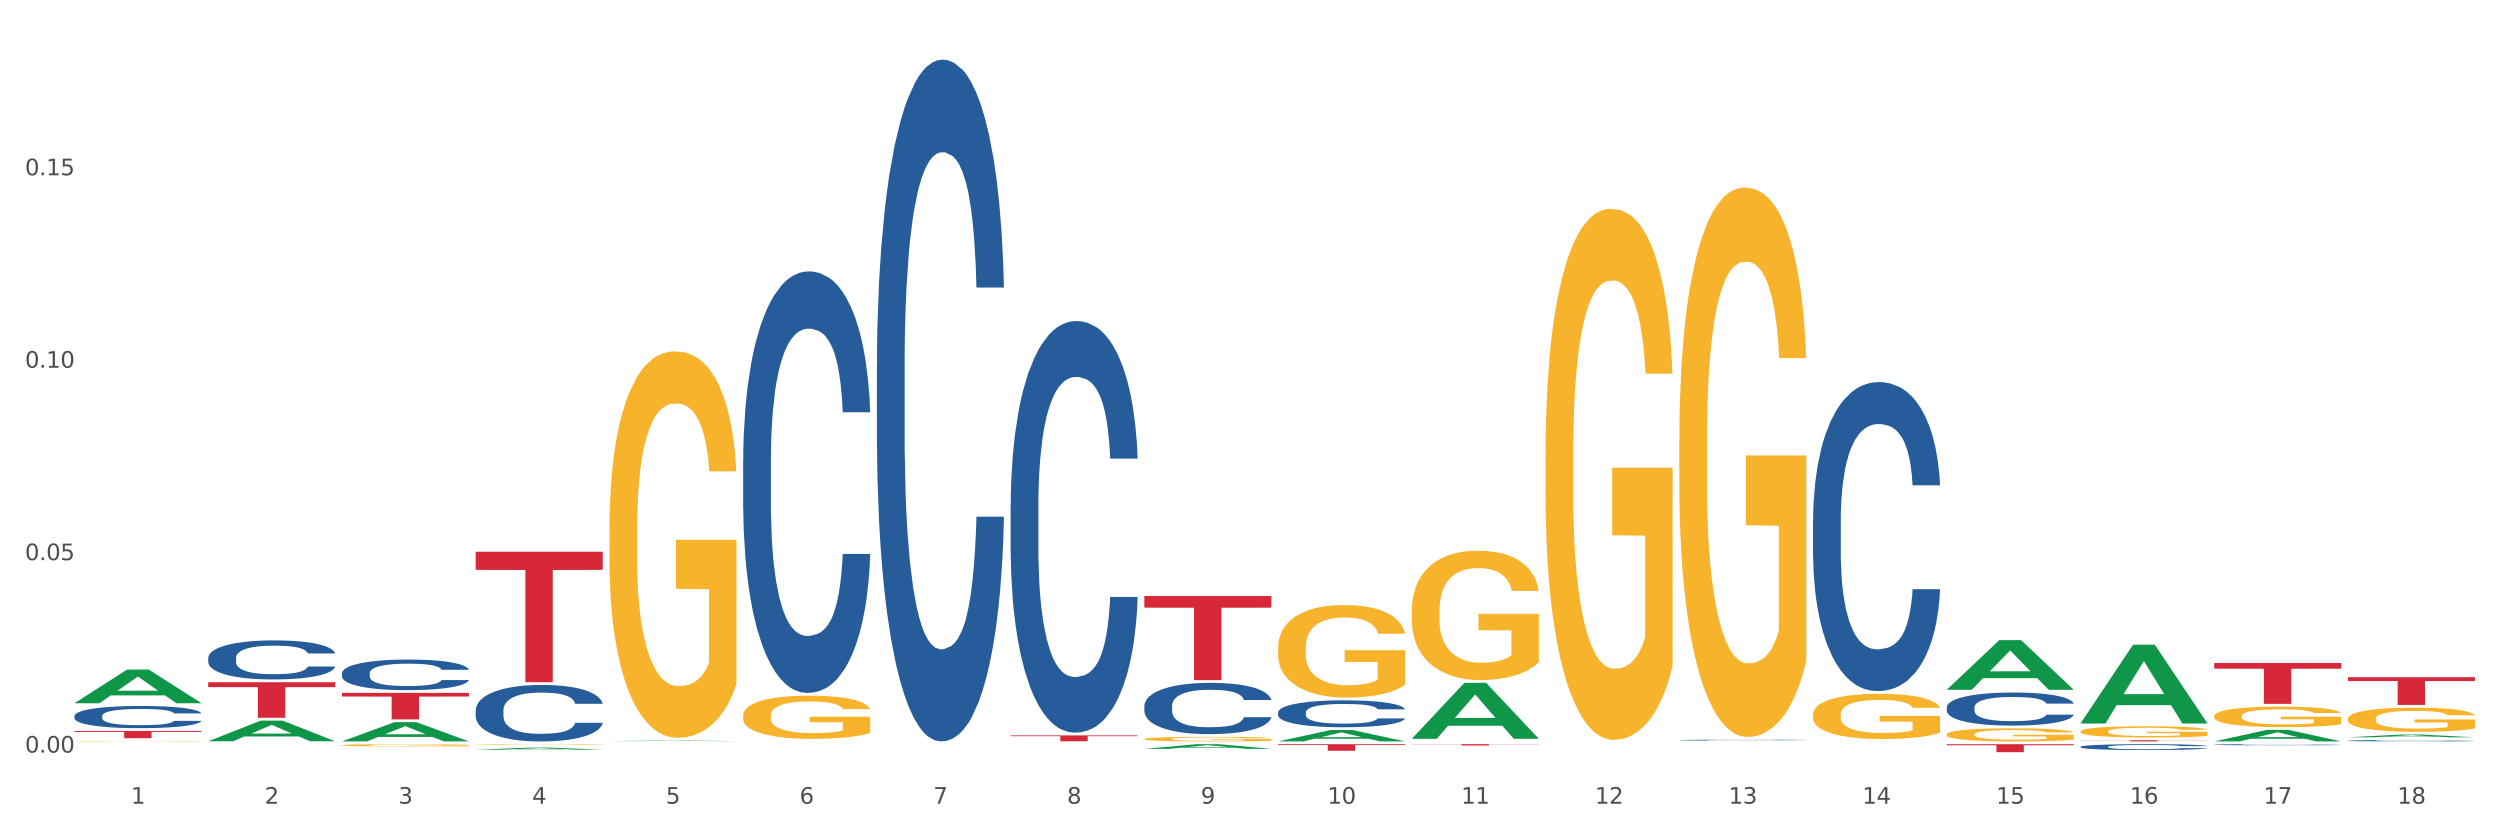 <?xml version="1.0" encoding="utf-8" standalone="no"?>
<!DOCTYPE svg PUBLIC "-//W3C//DTD SVG 1.1//EN"
  "http://www.w3.org/Graphics/SVG/1.1/DTD/svg11.dtd">
<svg xmlns:xlink="http://www.w3.org/1999/xlink" width="1080pt" height="360pt" viewBox="0 0 1080 360" xmlns="http://www.w3.org/2000/svg" version="1.1">
 <rect x="0" y="0" width="1080" height="360" fill="#333333" stroke="none"/>
 <defs>
  <style type="text/css">*{stroke-linejoin: round; stroke-linecap: butt}</style>
 </defs>
 <g id="figure_1">
  <g id="patch_1">
   <path d="M 0 360 
L 1080 360 
L 1080 0 
L 0 0 
z
" style="fill: #ffffff; stroke: #ffffff; stroke-linejoin: miter"/>
  </g>
  <g id="axes_1">
   <g id="matplotlib.axis_1">
    <g id="xtick_1">
     <g id="text_1">
      <!-- 1 -->
      <g style="fill: #4d4d4d" transform="translate(56.563 347.204) scale(0.096 -0.096)">
       <defs>
        <path id="DejaVuSans-31" d="M 794 531 
L 1825 531 
L 1825 4091 
L 703 3866 
L 703 4441 
L 1819 4666 
L 2450 4666 
L 2450 531 
L 3481 531 
L 3481 0 
L 794 0 
L 794 531 
z
" transform="scale(0.016)"/>
       </defs>
       <use xlink:href="#DejaVuSans-31"/>
      </g>
     </g>
    </g>
    <g id="xtick_2">
     <g id="text_2">
      <!-- 2 -->
      <g style="fill: #4d4d4d" transform="translate(114.336 347.204) scale(0.096 -0.096)">
       <defs>
        <path id="DejaVuSans-32" d="M 1228 531 
L 3431 531 
L 3431 0 
L 469 0 
L 469 531 
Q 828 903 1448 1529 
Q 2069 2156 2228 2338 
Q 2531 2678 2651 2914 
Q 2772 3150 2772 3378 
Q 2772 3750 2511 3984 
Q 2250 4219 1831 4219 
Q 1534 4219 1204 4116 
Q 875 4013 500 3803 
L 500 4441 
Q 881 4594 1212 4672 
Q 1544 4750 1819 4750 
Q 2544 4750 2975 4387 
Q 3406 4025 3406 3419 
Q 3406 3131 3298 2873 
Q 3191 2616 2906 2266 
Q 2828 2175 2409 1742 
Q 1991 1309 1228 531 
z
" transform="scale(0.016)"/>
       </defs>
       <use xlink:href="#DejaVuSans-32"/>
      </g>
     </g>
    </g>
    <g id="xtick_3">
     <g id="text_3">
      <!-- 3 -->
      <g style="fill: #4d4d4d" transform="translate(172.109 347.204) scale(0.096 -0.096)">
       <defs>
        <path id="DejaVuSans-33" d="M 2597 2516 
Q 3050 2419 3304 2112 
Q 3559 1806 3559 1356 
Q 3559 666 3084 287 
Q 2609 -91 1734 -91 
Q 1441 -91 1130 -33 
Q 819 25 488 141 
L 488 750 
Q 750 597 1062 519 
Q 1375 441 1716 441 
Q 2309 441 2620 675 
Q 2931 909 2931 1356 
Q 2931 1769 2642 2001 
Q 2353 2234 1838 2234 
L 1294 2234 
L 1294 2753 
L 1863 2753 
Q 2328 2753 2575 2939 
Q 2822 3125 2822 3475 
Q 2822 3834 2567 4026 
Q 2313 4219 1838 4219 
Q 1578 4219 1281 4162 
Q 984 4106 628 3988 
L 628 4550 
Q 988 4650 1302 4700 
Q 1616 4750 1894 4750 
Q 2613 4750 3031 4423 
Q 3450 4097 3450 3541 
Q 3450 3153 3228 2886 
Q 3006 2619 2597 2516 
z
" transform="scale(0.016)"/>
       </defs>
       <use xlink:href="#DejaVuSans-33"/>
      </g>
     </g>
    </g>
    <g id="xtick_4">
     <g id="text_4">
      <!-- 4 -->
      <g style="fill: #4d4d4d" transform="translate(229.882 347.204) scale(0.096 -0.096)">
       <defs>
        <path id="DejaVuSans-34" d="M 2419 4116 
L 825 1625 
L 2419 1625 
L 2419 4116 
z
M 2253 4666 
L 3047 4666 
L 3047 1625 
L 3713 1625 
L 3713 1100 
L 3047 1100 
L 3047 0 
L 2419 0 
L 2419 1100 
L 313 1100 
L 313 1709 
L 2253 4666 
z
" transform="scale(0.016)"/>
       </defs>
       <use xlink:href="#DejaVuSans-34"/>
      </g>
     </g>
    </g>
    <g id="xtick_5">
     <g id="text_5">
      <!-- 5 -->
      <g style="fill: #4d4d4d" transform="translate(287.655 347.204) scale(0.096 -0.096)">
       <defs>
        <path id="DejaVuSans-35" d="M 691 4666 
L 3169 4666 
L 3169 4134 
L 1269 4134 
L 1269 2991 
Q 1406 3038 1543 3061 
Q 1681 3084 1819 3084 
Q 2600 3084 3056 2656 
Q 3513 2228 3513 1497 
Q 3513 744 3044 326 
Q 2575 -91 1722 -91 
Q 1428 -91 1123 -41 
Q 819 9 494 109 
L 494 744 
Q 775 591 1075 516 
Q 1375 441 1709 441 
Q 2250 441 2565 725 
Q 2881 1009 2881 1497 
Q 2881 1984 2565 2268 
Q 2250 2553 1709 2553 
Q 1456 2553 1204 2497 
Q 953 2441 691 2322 
L 691 4666 
z
" transform="scale(0.016)"/>
       </defs>
       <use xlink:href="#DejaVuSans-35"/>
      </g>
     </g>
    </g>
    <g id="xtick_6">
     <g id="text_6">
      <!-- 6 -->
      <g style="fill: #4d4d4d" transform="translate(345.428 347.204) scale(0.096 -0.096)">
       <defs>
        <path id="DejaVuSans-36" d="M 2113 2584 
Q 1688 2584 1439 2293 
Q 1191 2003 1191 1497 
Q 1191 994 1439 701 
Q 1688 409 2113 409 
Q 2538 409 2786 701 
Q 3034 994 3034 1497 
Q 3034 2003 2786 2293 
Q 2538 2584 2113 2584 
z
M 3366 4563 
L 3366 3988 
Q 3128 4100 2886 4159 
Q 2644 4219 2406 4219 
Q 1781 4219 1451 3797 
Q 1122 3375 1075 2522 
Q 1259 2794 1537 2939 
Q 1816 3084 2150 3084 
Q 2853 3084 3261 2657 
Q 3669 2231 3669 1497 
Q 3669 778 3244 343 
Q 2819 -91 2113 -91 
Q 1303 -91 875 529 
Q 447 1150 447 2328 
Q 447 3434 972 4092 
Q 1497 4750 2381 4750 
Q 2619 4750 2861 4703 
Q 3103 4656 3366 4563 
z
" transform="scale(0.016)"/>
       </defs>
       <use xlink:href="#DejaVuSans-36"/>
      </g>
     </g>
    </g>
    <g id="xtick_7">
     <g id="text_7">
      <!-- 7 -->
      <g style="fill: #4d4d4d" transform="translate(403.201 347.204) scale(0.096 -0.096)">
       <defs>
        <path id="DejaVuSans-37" d="M 525 4666 
L 3525 4666 
L 3525 4397 
L 1831 0 
L 1172 0 
L 2766 4134 
L 525 4134 
L 525 4666 
z
" transform="scale(0.016)"/>
       </defs>
       <use xlink:href="#DejaVuSans-37"/>
      </g>
     </g>
    </g>
    <g id="xtick_8">
     <g id="text_8">
      <!-- 8 -->
      <g style="fill: #4d4d4d" transform="translate(460.974 347.204) scale(0.096 -0.096)">
       <defs>
        <path id="DejaVuSans-38" d="M 2034 2216 
Q 1584 2216 1326 1975 
Q 1069 1734 1069 1313 
Q 1069 891 1326 650 
Q 1584 409 2034 409 
Q 2484 409 2743 651 
Q 3003 894 3003 1313 
Q 3003 1734 2745 1975 
Q 2488 2216 2034 2216 
z
M 1403 2484 
Q 997 2584 770 2862 
Q 544 3141 544 3541 
Q 544 4100 942 4425 
Q 1341 4750 2034 4750 
Q 2731 4750 3128 4425 
Q 3525 4100 3525 3541 
Q 3525 3141 3298 2862 
Q 3072 2584 2669 2484 
Q 3125 2378 3379 2068 
Q 3634 1759 3634 1313 
Q 3634 634 3220 271 
Q 2806 -91 2034 -91 
Q 1263 -91 848 271 
Q 434 634 434 1313 
Q 434 1759 690 2068 
Q 947 2378 1403 2484 
z
M 1172 3481 
Q 1172 3119 1398 2916 
Q 1625 2713 2034 2713 
Q 2441 2713 2670 2916 
Q 2900 3119 2900 3481 
Q 2900 3844 2670 4047 
Q 2441 4250 2034 4250 
Q 1625 4250 1398 4047 
Q 1172 3844 1172 3481 
z
" transform="scale(0.016)"/>
       </defs>
       <use xlink:href="#DejaVuSans-38"/>
      </g>
     </g>
    </g>
    <g id="xtick_9">
     <g id="text_9">
      <!-- 9 -->
      <g style="fill: #4d4d4d" transform="translate(518.747 347.204) scale(0.096 -0.096)">
       <defs>
        <path id="DejaVuSans-39" d="M 703 97 
L 703 672 
Q 941 559 1184 500 
Q 1428 441 1663 441 
Q 2288 441 2617 861 
Q 2947 1281 2994 2138 
Q 2813 1869 2534 1725 
Q 2256 1581 1919 1581 
Q 1219 1581 811 2004 
Q 403 2428 403 3163 
Q 403 3881 828 4315 
Q 1253 4750 1959 4750 
Q 2769 4750 3195 4129 
Q 3622 3509 3622 2328 
Q 3622 1225 3098 567 
Q 2575 -91 1691 -91 
Q 1453 -91 1209 -44 
Q 966 3 703 97 
z
M 1959 2075 
Q 2384 2075 2632 2365 
Q 2881 2656 2881 3163 
Q 2881 3666 2632 3958 
Q 2384 4250 1959 4250 
Q 1534 4250 1286 3958 
Q 1038 3666 1038 3163 
Q 1038 2656 1286 2365 
Q 1534 2075 1959 2075 
z
" transform="scale(0.016)"/>
       </defs>
       <use xlink:href="#DejaVuSans-39"/>
      </g>
     </g>
    </g>
    <g id="xtick_10">
     <g id="text_10">
      <!-- 10 -->
      <g style="fill: #4d4d4d" transform="translate(573.466 347.204) scale(0.096 -0.096)">
       <defs>
        <path id="DejaVuSans-30" d="M 2034 4250 
Q 1547 4250 1301 3770 
Q 1056 3291 1056 2328 
Q 1056 1369 1301 889 
Q 1547 409 2034 409 
Q 2525 409 2770 889 
Q 3016 1369 3016 2328 
Q 3016 3291 2770 3770 
Q 2525 4250 2034 4250 
z
M 2034 4750 
Q 2819 4750 3233 4129 
Q 3647 3509 3647 2328 
Q 3647 1150 3233 529 
Q 2819 -91 2034 -91 
Q 1250 -91 836 529 
Q 422 1150 422 2328 
Q 422 3509 836 4129 
Q 1250 4750 2034 4750 
z
" transform="scale(0.016)"/>
       </defs>
       <use xlink:href="#DejaVuSans-31"/>
       <use xlink:href="#DejaVuSans-30" transform="translate(63.623 0)"/>
      </g>
     </g>
    </g>
    <g id="xtick_11">
     <g id="text_11">
      <!-- 11 -->
      <g style="fill: #4d4d4d" transform="translate(631.239 347.204) scale(0.096 -0.096)">
       <use xlink:href="#DejaVuSans-31"/>
       <use xlink:href="#DejaVuSans-31" transform="translate(63.623 0)"/>
      </g>
     </g>
    </g>
    <g id="xtick_12">
     <g id="text_12">
      <!-- 12 -->
      <g style="fill: #4d4d4d" transform="translate(689.012 347.204) scale(0.096 -0.096)">
       <use xlink:href="#DejaVuSans-31"/>
       <use xlink:href="#DejaVuSans-32" transform="translate(63.623 0)"/>
      </g>
     </g>
    </g>
    <g id="xtick_13">
     <g id="text_13">
      <!-- 13 -->
      <g style="fill: #4d4d4d" transform="translate(746.785 347.204) scale(0.096 -0.096)">
       <use xlink:href="#DejaVuSans-31"/>
       <use xlink:href="#DejaVuSans-33" transform="translate(63.623 0)"/>
      </g>
     </g>
    </g>
    <g id="xtick_14">
     <g id="text_14">
      <!-- 14 -->
      <g style="fill: #4d4d4d" transform="translate(804.558 347.204) scale(0.096 -0.096)">
       <use xlink:href="#DejaVuSans-31"/>
       <use xlink:href="#DejaVuSans-34" transform="translate(63.623 0)"/>
      </g>
     </g>
    </g>
    <g id="xtick_15">
     <g id="text_15">
      <!-- 15 -->
      <g style="fill: #4d4d4d" transform="translate(862.331 347.204) scale(0.096 -0.096)">
       <use xlink:href="#DejaVuSans-31"/>
       <use xlink:href="#DejaVuSans-35" transform="translate(63.623 0)"/>
      </g>
     </g>
    </g>
    <g id="xtick_16">
     <g id="text_16">
      <!-- 16 -->
      <g style="fill: #4d4d4d" transform="translate(920.104 347.204) scale(0.096 -0.096)">
       <use xlink:href="#DejaVuSans-31"/>
       <use xlink:href="#DejaVuSans-36" transform="translate(63.623 0)"/>
      </g>
     </g>
    </g>
    <g id="xtick_17">
     <g id="text_17">
      <!-- 17 -->
      <g style="fill: #4d4d4d" transform="translate(977.877 347.204) scale(0.096 -0.096)">
       <use xlink:href="#DejaVuSans-31"/>
       <use xlink:href="#DejaVuSans-37" transform="translate(63.623 0)"/>
      </g>
     </g>
    </g>
    <g id="xtick_18">
     <g id="text_18">
      <!-- 18 -->
      <g style="fill: #4d4d4d" transform="translate(1035.65 347.204) scale(0.096 -0.096)">
       <use xlink:href="#DejaVuSans-31"/>
       <use xlink:href="#DejaVuSans-38" transform="translate(63.623 0)"/>
      </g>
     </g>
    </g>
    <g id="xtick_19"/>
    <g id="xtick_20"/>
    <g id="xtick_21"/>
    <g id="xtick_22"/>
    <g id="xtick_23"/>
    <g id="xtick_24"/>
    <g id="xtick_25"/>
    <g id="xtick_26"/>
    <g id="xtick_27"/>
    <g id="xtick_28"/>
    <g id="xtick_29"/>
    <g id="xtick_30"/>
    <g id="xtick_31"/>
    <g id="xtick_32"/>
    <g id="xtick_33"/>
    <g id="xtick_34"/>
    <g id="xtick_35"/>
   </g>
   <g id="matplotlib.axis_2">
    <g id="ytick_1">
     <g id="text_19">
      <!-- 0.00 -->
      <g style="fill: #4d4d4d" transform="translate(10.8 325.128) scale(0.096 -0.096)">
       <defs>
        <path id="DejaVuSans-2e" d="M 684 794 
L 1344 794 
L 1344 0 
L 684 0 
L 684 794 
z
" transform="scale(0.016)"/>
       </defs>
       <use xlink:href="#DejaVuSans-30"/>
       <use xlink:href="#DejaVuSans-2e" transform="translate(63.623 0)"/>
       <use xlink:href="#DejaVuSans-30" transform="translate(95.41 0)"/>
       <use xlink:href="#DejaVuSans-30" transform="translate(159.033 0)"/>
      </g>
     </g>
    </g>
    <g id="ytick_2">
     <g id="text_20">
      <!-- 0.05 -->
      <g style="fill: #4d4d4d" transform="translate(10.8 241.993) scale(0.096 -0.096)">
       <use xlink:href="#DejaVuSans-30"/>
       <use xlink:href="#DejaVuSans-2e" transform="translate(63.623 0)"/>
       <use xlink:href="#DejaVuSans-30" transform="translate(95.41 0)"/>
       <use xlink:href="#DejaVuSans-35" transform="translate(159.033 0)"/>
      </g>
     </g>
    </g>
    <g id="ytick_3">
     <g id="text_21">
      <!-- 0.10 -->
      <g style="fill: #4d4d4d" transform="translate(10.8 158.858) scale(0.096 -0.096)">
       <use xlink:href="#DejaVuSans-30"/>
       <use xlink:href="#DejaVuSans-2e" transform="translate(63.623 0)"/>
       <use xlink:href="#DejaVuSans-31" transform="translate(95.41 0)"/>
       <use xlink:href="#DejaVuSans-30" transform="translate(159.033 0)"/>
      </g>
     </g>
    </g>
    <g id="ytick_4">
     <g id="text_22">
      <!-- 0.15 -->
      <g style="fill: #4d4d4d" transform="translate(10.8 75.722) scale(0.096 -0.096)">
       <use xlink:href="#DejaVuSans-30"/>
       <use xlink:href="#DejaVuSans-2e" transform="translate(63.623 0)"/>
       <use xlink:href="#DejaVuSans-31" transform="translate(95.41 0)"/>
       <use xlink:href="#DejaVuSans-35" transform="translate(159.033 0)"/>
      </g>
     </g>
    </g>
    <g id="ytick_5"/>
    <g id="ytick_6"/>
    <g id="ytick_7"/>
    <g id="ytick_8"/>
   </g>
   <g id="PolyCollection_1">
    <path d="M 321.04 309.153 
L 321.105 309.136 
L 321.105 308.523 
L 321.234 307.995 
L 321.882 306.718 
L 322.854 305.661 
L 323.567 305.099 
L 324.28 304.639 
L 325.122 304.179 
L 326.159 303.703 
L 328.038 303.004 
L 329.205 302.646 
L 330.63 302.272 
L 333.222 301.727 
L 335.101 301.42 
L 337.045 301.164 
L 340.22 300.858 
L 342.294 300.722 
L 344.497 300.619 
L 347.154 300.551 
L 349.162 300.534 
L 353.569 300.585 
L 357.327 300.739 
L 359.141 300.858 
L 361.474 301.062 
L 362.705 301.199 
L 364.714 301.471 
L 366.788 301.829 
L 368.213 302.135 
L 370.352 302.715 
L 371.972 303.294 
L 373.462 304.009 
L 374.239 304.503 
L 374.823 304.963 
L 375.341 305.491 
L 375.859 306.326 
L 364.196 306.326 
L 363.742 305.73 
L 363.029 305.167 
L 361.993 304.622 
L 361.085 304.282 
L 359.53 303.856 
L 358.105 303.583 
L 356.614 303.379 
L 354.8 303.209 
L 353.374 303.123 
L 351.366 303.055 
L 347.413 303.072 
L 344.756 303.209 
L 342.942 303.379 
L 341.775 303.532 
L 340.739 303.703 
L 339.572 303.941 
L 338.212 304.299 
L 337.24 304.622 
L 336.268 305.031 
L 335.49 305.44 
L 334.777 305.917 
L 334.194 306.428 
L 333.74 306.956 
L 333.352 307.603 
L 333.028 308.677 
L 333.028 311.01 
L 333.157 311.538 
L 333.481 312.237 
L 333.87 312.765 
L 334.518 313.395 
L 335.101 313.821 
L 336.203 314.434 
L 337.434 314.945 
L 338.406 315.269 
L 339.378 315.541 
L 341.063 315.916 
L 342.942 316.223 
L 344.562 316.41 
L 346.765 316.58 
L 348.255 316.649 
L 349.551 316.683 
L 352.726 316.683 
L 354.994 316.632 
L 357.521 316.512 
L 359.465 316.359 
L 361.085 316.172 
L 362.9 315.865 
L 364.066 315.575 
L 364.066 312.015 
L 349.81 311.998 
L 349.81 309.63 
L 375.924 309.63 
L 375.924 316.58 
L 374.823 316.938 
L 373.591 317.262 
L 372.296 317.551 
L 370.352 317.909 
L 368.019 318.25 
L 365.945 318.488 
L 363.742 318.693 
L 361.15 318.88 
L 357.781 319.05 
L 355.707 319.119 
L 353.115 319.17 
L 350.07 319.187 
L 347.413 319.153 
L 344.821 319.067 
L 342.099 318.914 
L 339.443 318.693 
L 337.434 318.471 
L 335.425 318.199 
L 333.287 317.841 
L 331.602 317.5 
L 330.306 317.194 
L 328.881 316.802 
L 327.325 316.291 
L 326.159 315.831 
L 325.122 315.354 
L 324.021 314.741 
L 323.243 314.213 
L 322.465 313.548 
L 322.012 313.054 
L 321.493 312.288 
L 321.105 311.215 
L 321.04 309.153 
z
" clip-path="url(#p53ce9e4085)" style="fill: #f7b32b"/>
    <path d="M 494.359 319.238 
L 494.424 319.237 
L 494.424 319.172 
L 494.553 319.116 
L 495.201 318.981 
L 496.173 318.87 
L 496.886 318.81 
L 497.599 318.762 
L 498.441 318.713 
L 499.478 318.663 
L 501.357 318.589 
L 502.523 318.551 
L 503.949 318.512 
L 506.541 318.454 
L 508.42 318.422 
L 510.364 318.395 
L 513.539 318.362 
L 515.613 318.348 
L 517.816 318.337 
L 520.473 318.33 
L 522.481 318.328 
L 526.888 318.334 
L 530.646 318.35 
L 532.46 318.362 
L 534.793 318.384 
L 536.024 318.398 
L 538.033 318.427 
L 540.107 318.465 
L 541.532 318.497 
L 543.671 318.558 
L 545.29 318.62 
L 546.781 318.695 
L 547.558 318.747 
L 548.142 318.796 
L 548.66 318.852 
L 549.178 318.94 
L 537.515 318.94 
L 537.061 318.877 
L 536.348 318.818 
L 535.311 318.76 
L 534.404 318.724 
L 532.849 318.679 
L 531.424 318.65 
L 529.933 318.629 
L 528.119 318.611 
L 526.693 318.602 
L 524.685 318.594 
L 520.732 318.596 
L 518.075 318.611 
L 516.261 318.629 
L 515.094 318.645 
L 514.058 318.663 
L 512.891 318.688 
L 511.53 318.726 
L 510.558 318.76 
L 509.586 318.803 
L 508.809 318.846 
L 508.096 318.897 
L 507.513 318.951 
L 507.059 319.006 
L 506.671 319.075 
L 506.347 319.188 
L 506.347 319.435 
L 506.476 319.49 
L 506.8 319.564 
L 507.189 319.62 
L 507.837 319.686 
L 508.42 319.731 
L 509.522 319.796 
L 510.753 319.85 
L 511.725 319.884 
L 512.697 319.913 
L 514.382 319.953 
L 516.261 319.985 
L 517.881 320.005 
L 520.084 320.023 
L 521.574 320.03 
L 522.87 320.034 
L 526.045 320.034 
L 528.313 320.028 
L 530.84 320.016 
L 532.784 319.999 
L 534.404 319.98 
L 536.219 319.947 
L 537.385 319.917 
L 537.385 319.541 
L 523.129 319.539 
L 523.129 319.289 
L 549.243 319.289 
L 549.243 320.023 
L 548.142 320.061 
L 546.91 320.095 
L 545.614 320.125 
L 543.671 320.163 
L 541.338 320.199 
L 539.264 320.224 
L 537.061 320.246 
L 534.469 320.266 
L 531.1 320.284 
L 529.026 320.291 
L 526.434 320.296 
L 523.389 320.298 
L 520.732 320.294 
L 518.14 320.285 
L 515.418 320.269 
L 512.762 320.246 
L 510.753 320.222 
L 508.744 320.194 
L 506.606 320.156 
L 504.921 320.12 
L 503.625 320.088 
L 502.199 320.046 
L 500.644 319.992 
L 499.478 319.944 
L 498.441 319.893 
L 497.34 319.829 
L 496.562 319.773 
L 495.784 319.703 
L 495.331 319.65 
L 494.812 319.569 
L 494.424 319.456 
L 494.359 319.238 
z
" clip-path="url(#p53ce9e4085)" style="fill: #f7b32b"/>
    <path d="M 552.132 279.862 
L 552.197 279.826 
L 552.197 278.511 
L 552.326 277.38 
L 552.974 274.642 
L 553.946 272.378 
L 554.659 271.173 
L 555.372 270.188 
L 556.214 269.202 
L 557.251 268.18 
L 559.13 266.683 
L 560.296 265.916 
L 561.722 265.113 
L 564.314 263.945 
L 566.193 263.288 
L 568.137 262.74 
L 571.312 262.083 
L 573.386 261.791 
L 575.589 261.572 
L 578.246 261.426 
L 580.254 261.389 
L 584.661 261.499 
L 588.419 261.827 
L 590.233 262.083 
L 592.566 262.521 
L 593.797 262.813 
L 595.806 263.397 
L 597.88 264.164 
L 599.305 264.821 
L 601.443 266.062 
L 603.063 267.304 
L 604.554 268.837 
L 605.331 269.896 
L 605.915 270.881 
L 606.433 272.013 
L 606.951 273.802 
L 595.288 273.802 
L 594.834 272.524 
L 594.121 271.319 
L 593.084 270.151 
L 592.177 269.421 
L 590.622 268.508 
L 589.197 267.924 
L 587.706 267.486 
L 585.892 267.121 
L 584.466 266.939 
L 582.458 266.792 
L 578.505 266.829 
L 575.848 267.121 
L 574.034 267.486 
L 572.867 267.815 
L 571.831 268.18 
L 570.664 268.691 
L 569.303 269.458 
L 568.331 270.151 
L 567.359 271.027 
L 566.582 271.904 
L 565.869 272.926 
L 565.286 274.021 
L 564.832 275.153 
L 564.444 276.54 
L 564.12 278.84 
L 564.12 283.842 
L 564.249 284.973 
L 564.573 286.47 
L 564.962 287.602 
L 565.61 288.953 
L 566.193 289.865 
L 567.295 291.18 
L 568.526 292.275 
L 569.498 292.968 
L 570.47 293.553 
L 572.155 294.356 
L 574.034 295.013 
L 575.654 295.414 
L 577.857 295.78 
L 579.347 295.926 
L 580.643 295.999 
L 583.818 295.999 
L 586.086 295.889 
L 588.613 295.633 
L 590.557 295.305 
L 592.177 294.903 
L 593.992 294.246 
L 595.158 293.626 
L 595.158 285.995 
L 580.902 285.959 
L 580.902 280.884 
L 607.016 280.884 
L 607.016 295.78 
L 605.915 296.546 
L 604.683 297.24 
L 603.387 297.86 
L 601.443 298.627 
L 599.111 299.357 
L 597.037 299.868 
L 594.834 300.306 
L 592.242 300.708 
L 588.873 301.073 
L 586.799 301.219 
L 584.207 301.329 
L 581.162 301.365 
L 578.505 301.292 
L 575.913 301.11 
L 573.191 300.781 
L 570.535 300.306 
L 568.526 299.832 
L 566.517 299.248 
L 564.379 298.481 
L 562.694 297.751 
L 561.398 297.094 
L 559.972 296.254 
L 558.417 295.159 
L 557.251 294.173 
L 556.214 293.151 
L 555.113 291.837 
L 554.335 290.705 
L 553.557 289.281 
L 553.104 288.222 
L 552.585 286.58 
L 552.197 284.28 
L 552.132 279.862 
z
" clip-path="url(#p53ce9e4085)" style="fill: #f7b32b"/>
    <path d="M 609.905 263.734 
L 609.97 263.683 
L 609.97 261.846 
L 610.099 260.265 
L 610.747 256.438 
L 611.719 253.275 
L 612.432 251.591 
L 613.145 250.214 
L 613.987 248.836 
L 615.024 247.408 
L 616.903 245.316 
L 618.069 244.245 
L 619.495 243.122 
L 622.087 241.49 
L 623.966 240.571 
L 625.91 239.806 
L 629.085 238.888 
L 631.159 238.479 
L 633.362 238.173 
L 636.019 237.969 
L 638.027 237.918 
L 642.434 238.071 
L 646.192 238.53 
L 648.006 238.888 
L 650.339 239.5 
L 651.57 239.908 
L 653.579 240.724 
L 655.653 241.796 
L 657.078 242.714 
L 659.216 244.449 
L 660.836 246.183 
L 662.327 248.326 
L 663.104 249.806 
L 663.688 251.183 
L 664.206 252.765 
L 664.724 255.265 
L 653.061 255.265 
L 652.607 253.479 
L 651.894 251.796 
L 650.857 250.163 
L 649.95 249.142 
L 648.395 247.867 
L 646.97 247.051 
L 645.479 246.438 
L 643.665 245.928 
L 642.239 245.673 
L 640.231 245.469 
L 636.278 245.52 
L 633.621 245.928 
L 631.807 246.438 
L 630.64 246.898 
L 629.604 247.408 
L 628.437 248.122 
L 627.076 249.194 
L 626.104 250.163 
L 625.132 251.387 
L 624.355 252.612 
L 623.642 254.04 
L 623.059 255.571 
L 622.605 257.153 
L 622.217 259.091 
L 621.893 262.305 
L 621.893 269.295 
L 622.022 270.877 
L 622.346 272.969 
L 622.735 274.55 
L 623.383 276.438 
L 623.966 277.713 
L 625.068 279.55 
L 626.299 281.081 
L 627.271 282.05 
L 628.243 282.866 
L 629.928 283.989 
L 631.807 284.907 
L 633.427 285.468 
L 635.63 285.978 
L 637.12 286.183 
L 638.416 286.285 
L 641.591 286.285 
L 643.859 286.132 
L 646.386 285.774 
L 648.33 285.315 
L 649.95 284.754 
L 651.765 283.836 
L 652.931 282.968 
L 652.931 272.305 
L 638.675 272.254 
L 638.675 265.163 
L 664.789 265.163 
L 664.789 285.978 
L 663.688 287.05 
L 662.456 288.019 
L 661.16 288.887 
L 659.216 289.958 
L 656.884 290.978 
L 654.81 291.693 
L 652.607 292.305 
L 650.015 292.866 
L 646.646 293.376 
L 644.572 293.58 
L 641.98 293.733 
L 638.935 293.784 
L 636.278 293.682 
L 633.686 293.427 
L 630.964 292.968 
L 628.308 292.305 
L 626.299 291.642 
L 624.29 290.825 
L 622.152 289.754 
L 620.467 288.734 
L 619.171 287.815 
L 617.745 286.642 
L 616.19 285.111 
L 615.024 283.734 
L 613.987 282.305 
L 612.886 280.468 
L 612.108 278.887 
L 611.33 276.897 
L 610.877 275.417 
L 610.358 273.122 
L 609.97 269.907 
L 609.905 263.734 
z
" clip-path="url(#p53ce9e4085)" style="fill: #f7b32b"/>
    <path d="M 667.678 196.205 
L 667.743 195.996 
L 667.743 188.452 
L 667.872 181.957 
L 668.52 166.241 
L 669.492 153.25 
L 670.205 146.336 
L 670.918 140.678 
L 671.76 135.021 
L 672.797 129.154 
L 674.676 120.563 
L 675.842 116.162 
L 677.268 111.553 
L 679.86 104.847 
L 681.739 101.076 
L 683.683 97.933 
L 686.858 94.161 
L 688.932 92.485 
L 691.135 91.228 
L 693.792 90.389 
L 695.8 90.18 
L 700.207 90.809 
L 703.965 92.694 
L 705.779 94.161 
L 708.112 96.676 
L 709.343 98.352 
L 711.352 101.704 
L 713.426 106.105 
L 714.851 109.876 
L 716.989 117 
L 718.609 124.125 
L 720.1 132.925 
L 720.877 139.002 
L 721.461 144.659 
L 721.979 151.155 
L 722.497 161.422 
L 710.834 161.422 
L 710.38 154.088 
L 709.667 147.174 
L 708.63 140.469 
L 707.723 136.278 
L 706.168 131.039 
L 704.743 127.687 
L 703.252 125.172 
L 701.438 123.077 
L 700.012 122.029 
L 698.003 121.191 
L 694.051 121.401 
L 691.394 123.077 
L 689.58 125.172 
L 688.413 127.058 
L 687.377 129.154 
L 686.21 132.087 
L 684.849 136.487 
L 683.877 140.469 
L 682.905 145.497 
L 682.128 150.526 
L 681.415 156.393 
L 680.832 162.679 
L 680.378 169.175 
L 679.99 177.137 
L 679.666 190.338 
L 679.666 219.044 
L 679.795 225.54 
L 680.119 234.131 
L 680.508 240.627 
L 681.156 248.38 
L 681.739 253.618 
L 682.841 261.161 
L 684.072 267.447 
L 685.044 271.428 
L 686.016 274.781 
L 687.701 279.391 
L 689.58 283.162 
L 691.2 285.467 
L 693.403 287.563 
L 694.893 288.401 
L 696.189 288.82 
L 699.364 288.82 
L 701.632 288.191 
L 704.159 286.725 
L 706.103 284.839 
L 707.723 282.534 
L 709.538 278.762 
L 710.704 275.2 
L 710.704 231.407 
L 696.448 231.198 
L 696.448 202.072 
L 722.562 202.072 
L 722.562 287.563 
L 721.461 291.963 
L 720.229 295.944 
L 718.933 299.506 
L 716.989 303.907 
L 714.657 308.097 
L 712.583 311.031 
L 710.38 313.545 
L 707.788 315.85 
L 704.419 317.945 
L 702.345 318.784 
L 699.753 319.412 
L 696.708 319.622 
L 694.051 319.203 
L 691.459 318.155 
L 688.737 316.269 
L 686.081 313.545 
L 684.072 310.821 
L 682.063 307.469 
L 679.925 303.068 
L 678.24 298.878 
L 676.944 295.106 
L 675.518 290.287 
L 673.963 284.001 
L 672.797 278.343 
L 671.76 272.476 
L 670.659 264.933 
L 669.881 258.437 
L 669.103 250.265 
L 668.65 244.189 
L 668.131 234.76 
L 667.743 221.559 
L 667.678 196.205 
z
" clip-path="url(#p53ce9e4085)" style="fill: #f7b32b"/>
    <path d="M 725.451 190.69 
L 725.516 190.473 
L 725.516 182.669 
L 725.645 175.949 
L 726.293 159.691 
L 727.265 146.251 
L 727.978 139.098 
L 728.691 133.245 
L 729.533 127.392 
L 730.57 121.322 
L 732.449 112.434 
L 733.615 107.882 
L 735.041 103.113 
L 737.633 96.176 
L 739.512 92.274 
L 741.456 89.023 
L 744.631 85.121 
L 746.705 83.386 
L 748.908 82.086 
L 751.565 81.219 
L 753.573 81.002 
L 757.98 81.652 
L 761.738 83.603 
L 763.552 85.121 
L 765.885 87.722 
L 767.116 89.456 
L 769.125 92.925 
L 771.199 97.477 
L 772.624 101.379 
L 774.762 108.749 
L 776.382 116.119 
L 777.873 125.224 
L 778.65 131.51 
L 779.234 137.363 
L 779.752 144.083 
L 780.27 154.705 
L 768.607 154.705 
L 768.153 147.118 
L 767.44 139.965 
L 766.403 133.028 
L 765.496 128.692 
L 763.941 123.273 
L 762.516 119.805 
L 761.025 117.203 
L 759.211 115.036 
L 757.785 113.952 
L 755.776 113.085 
L 751.824 113.301 
L 749.167 115.036 
L 747.353 117.203 
L 746.186 119.154 
L 745.15 121.322 
L 743.983 124.357 
L 742.622 128.909 
L 741.65 133.028 
L 740.678 138.23 
L 739.901 143.433 
L 739.188 149.503 
L 738.605 156.006 
L 738.151 162.726 
L 737.762 170.963 
L 737.438 184.62 
L 737.438 214.318 
L 737.568 221.038 
L 737.892 229.926 
L 738.281 236.646 
L 738.929 244.667 
L 739.512 250.086 
L 740.614 257.89 
L 741.845 264.393 
L 742.817 268.512 
L 743.789 271.98 
L 745.474 276.749 
L 747.353 280.651 
L 748.973 283.036 
L 751.176 285.204 
L 752.666 286.071 
L 753.962 286.504 
L 757.137 286.504 
L 759.405 285.854 
L 761.932 284.337 
L 763.876 282.386 
L 765.496 280.001 
L 767.311 276.099 
L 768.477 272.414 
L 768.477 227.108 
L 754.221 226.891 
L 754.221 196.76 
L 780.335 196.76 
L 780.335 285.204 
L 779.234 289.756 
L 778.002 293.875 
L 776.706 297.56 
L 774.762 302.112 
L 772.43 306.448 
L 770.356 309.482 
L 768.153 312.084 
L 765.561 314.468 
L 762.192 316.636 
L 760.118 317.503 
L 757.526 318.153 
L 754.48 318.37 
L 751.824 317.937 
L 749.232 316.853 
L 746.51 314.902 
L 743.854 312.084 
L 741.845 309.266 
L 739.836 305.797 
L 737.698 301.245 
L 736.013 296.909 
L 734.717 293.008 
L 733.291 288.022 
L 731.736 281.518 
L 730.57 275.666 
L 729.533 269.596 
L 728.431 261.792 
L 727.654 255.072 
L 726.876 246.618 
L 726.423 240.331 
L 725.904 230.576 
L 725.516 216.92 
L 725.451 190.69 
z
" clip-path="url(#p53ce9e4085)" style="fill: #f7b32b"/>
    <path d="M 783.224 308.756 
L 783.289 308.739 
L 783.289 308.097 
L 783.418 307.544 
L 784.066 306.207 
L 785.038 305.102 
L 785.751 304.514 
L 786.464 304.033 
L 787.306 303.551 
L 788.343 303.052 
L 790.222 302.321 
L 791.388 301.947 
L 792.814 301.555 
L 795.406 300.985 
L 797.285 300.664 
L 799.229 300.396 
L 802.404 300.075 
L 804.478 299.933 
L 806.681 299.826 
L 809.338 299.755 
L 811.346 299.737 
L 815.753 299.79 
L 819.511 299.951 
L 821.325 300.075 
L 823.658 300.289 
L 824.889 300.432 
L 826.898 300.717 
L 828.971 301.091 
L 830.397 301.412 
L 832.535 302.018 
L 834.155 302.624 
L 835.646 303.373 
L 836.423 303.89 
L 837.007 304.371 
L 837.525 304.924 
L 838.043 305.797 
L 826.38 305.797 
L 825.926 305.174 
L 825.213 304.585 
L 824.176 304.015 
L 823.269 303.658 
L 821.714 303.213 
L 820.288 302.928 
L 818.798 302.714 
L 816.984 302.535 
L 815.558 302.446 
L 813.549 302.375 
L 809.597 302.393 
L 806.94 302.535 
L 805.126 302.714 
L 803.959 302.874 
L 802.922 303.052 
L 801.756 303.302 
L 800.395 303.676 
L 799.423 304.015 
L 798.451 304.443 
L 797.674 304.87 
L 796.961 305.37 
L 796.378 305.904 
L 795.924 306.457 
L 795.535 307.134 
L 795.211 308.257 
L 795.211 310.699 
L 795.341 311.252 
L 795.665 311.983 
L 796.054 312.535 
L 796.702 313.195 
L 797.285 313.641 
L 798.387 314.282 
L 799.618 314.817 
L 800.59 315.156 
L 801.562 315.441 
L 803.246 315.833 
L 805.126 316.154 
L 806.746 316.35 
L 808.949 316.528 
L 810.439 316.6 
L 811.735 316.635 
L 814.91 316.635 
L 817.178 316.582 
L 819.705 316.457 
L 821.649 316.297 
L 823.269 316.101 
L 825.084 315.78 
L 826.25 315.477 
L 826.25 311.751 
L 811.994 311.733 
L 811.994 309.256 
L 838.108 309.256 
L 838.108 316.528 
L 837.007 316.903 
L 835.775 317.241 
L 834.479 317.544 
L 832.535 317.919 
L 830.203 318.275 
L 828.129 318.525 
L 825.926 318.739 
L 823.334 318.935 
L 819.964 319.113 
L 817.891 319.184 
L 815.299 319.238 
L 812.253 319.256 
L 809.597 319.22 
L 807.005 319.131 
L 804.283 318.97 
L 801.627 318.739 
L 799.618 318.507 
L 797.609 318.222 
L 795.471 317.847 
L 793.786 317.491 
L 792.49 317.17 
L 791.064 316.76 
L 789.509 316.225 
L 788.343 315.744 
L 787.306 315.245 
L 786.204 314.603 
L 785.427 314.051 
L 784.649 313.355 
L 784.196 312.838 
L 783.677 312.036 
L 783.289 310.913 
L 783.224 308.756 
z
" clip-path="url(#p53ce9e4085)" style="fill: #f7b32b"/>
    <path d="M 840.997 317.252 
L 841.062 317.247 
L 841.062 317.061 
L 841.191 316.9 
L 841.839 316.512 
L 842.811 316.192 
L 843.524 316.021 
L 844.237 315.882 
L 845.079 315.742 
L 846.116 315.597 
L 847.995 315.385 
L 849.161 315.276 
L 850.587 315.163 
L 853.179 314.997 
L 855.058 314.904 
L 857.002 314.827 
L 860.177 314.733 
L 862.251 314.692 
L 864.454 314.661 
L 867.111 314.64 
L 869.119 314.635 
L 873.526 314.651 
L 877.284 314.697 
L 879.098 314.733 
L 881.431 314.796 
L 882.662 314.837 
L 884.671 314.92 
L 886.744 315.028 
L 888.17 315.121 
L 890.308 315.297 
L 891.928 315.473 
L 893.419 315.69 
L 894.196 315.84 
L 894.779 315.98 
L 895.298 316.14 
L 895.816 316.394 
L 884.153 316.394 
L 883.699 316.213 
L 882.986 316.042 
L 881.949 315.876 
L 881.042 315.773 
L 879.487 315.644 
L 878.061 315.561 
L 876.571 315.499 
L 874.757 315.447 
L 873.331 315.421 
L 871.322 315.401 
L 867.37 315.406 
L 864.713 315.447 
L 862.899 315.499 
L 861.732 315.545 
L 860.695 315.597 
L 859.529 315.67 
L 858.168 315.778 
L 857.196 315.876 
L 856.224 316.001 
L 855.447 316.125 
L 854.734 316.269 
L 854.151 316.425 
L 853.697 316.585 
L 853.308 316.781 
L 852.984 317.107 
L 852.984 317.816 
L 853.114 317.976 
L 853.438 318.188 
L 853.827 318.348 
L 854.475 318.54 
L 855.058 318.669 
L 856.16 318.855 
L 857.391 319.01 
L 858.363 319.109 
L 859.335 319.191 
L 861.019 319.305 
L 862.899 319.398 
L 864.519 319.455 
L 866.722 319.507 
L 868.212 319.527 
L 869.508 319.538 
L 872.683 319.538 
L 874.951 319.522 
L 877.478 319.486 
L 879.422 319.44 
L 881.042 319.383 
L 882.857 319.29 
L 884.023 319.202 
L 884.023 318.121 
L 869.767 318.116 
L 869.767 317.397 
L 895.881 317.397 
L 895.881 319.507 
L 894.779 319.615 
L 893.548 319.714 
L 892.252 319.802 
L 890.308 319.91 
L 887.976 320.014 
L 885.902 320.086 
L 883.699 320.148 
L 881.107 320.205 
L 877.737 320.257 
L 875.664 320.277 
L 873.072 320.293 
L 870.026 320.298 
L 867.37 320.288 
L 864.778 320.262 
L 862.056 320.215 
L 859.4 320.148 
L 857.391 320.081 
L 855.382 319.998 
L 853.244 319.889 
L 851.559 319.786 
L 850.263 319.693 
L 848.837 319.574 
L 847.282 319.419 
L 846.116 319.279 
L 845.079 319.134 
L 843.977 318.948 
L 843.2 318.788 
L 842.422 318.586 
L 841.969 318.436 
L 841.45 318.204 
L 841.062 317.878 
L 840.997 317.252 
z
" clip-path="url(#p53ce9e4085)" style="fill: #f7b32b"/>
    <path d="M 898.77 315.985 
L 898.835 315.981 
L 898.835 315.821 
L 898.964 315.683 
L 899.612 315.349 
L 900.584 315.073 
L 901.297 314.927 
L 902.01 314.807 
L 902.852 314.686 
L 903.889 314.562 
L 905.768 314.38 
L 906.934 314.286 
L 908.36 314.188 
L 910.952 314.046 
L 912.831 313.966 
L 914.775 313.899 
L 917.95 313.819 
L 920.024 313.783 
L 922.227 313.757 
L 924.884 313.739 
L 926.892 313.735 
L 931.299 313.748 
L 935.057 313.788 
L 936.871 313.819 
L 939.204 313.872 
L 940.435 313.908 
L 942.444 313.979 
L 944.517 314.073 
L 945.943 314.153 
L 948.081 314.304 
L 949.701 314.455 
L 951.192 314.642 
L 951.969 314.771 
L 952.552 314.891 
L 953.071 315.029 
L 953.589 315.247 
L 941.926 315.247 
L 941.472 315.091 
L 940.759 314.944 
L 939.722 314.802 
L 938.815 314.713 
L 937.26 314.602 
L 935.834 314.531 
L 934.344 314.477 
L 932.53 314.433 
L 931.104 314.411 
L 929.095 314.393 
L 925.143 314.397 
L 922.486 314.433 
L 920.672 314.477 
L 919.505 314.517 
L 918.468 314.562 
L 917.302 314.624 
L 915.941 314.718 
L 914.969 314.802 
L 913.997 314.909 
L 913.22 315.016 
L 912.507 315.14 
L 911.924 315.274 
L 911.47 315.411 
L 911.081 315.58 
L 910.757 315.861 
L 910.757 316.47 
L 910.887 316.608 
L 911.211 316.79 
L 911.6 316.928 
L 912.248 317.093 
L 912.831 317.204 
L 913.933 317.364 
L 915.164 317.498 
L 916.136 317.582 
L 917.108 317.653 
L 918.792 317.751 
L 920.672 317.831 
L 922.292 317.88 
L 924.495 317.925 
L 925.985 317.942 
L 927.281 317.951 
L 930.456 317.951 
L 932.724 317.938 
L 935.251 317.907 
L 937.195 317.867 
L 938.815 317.818 
L 940.63 317.738 
L 941.796 317.662 
L 941.796 316.733 
L 927.54 316.728 
L 927.54 316.11 
L 953.654 316.11 
L 953.654 317.925 
L 952.552 318.018 
L 951.321 318.103 
L 950.025 318.178 
L 948.081 318.272 
L 945.749 318.361 
L 943.675 318.423 
L 941.472 318.476 
L 938.88 318.525 
L 935.51 318.57 
L 933.437 318.587 
L 930.845 318.601 
L 927.799 318.605 
L 925.143 318.596 
L 922.551 318.574 
L 919.829 318.534 
L 917.172 318.476 
L 915.164 318.418 
L 913.155 318.347 
L 911.017 318.254 
L 909.332 318.165 
L 908.036 318.085 
L 906.61 317.982 
L 905.055 317.849 
L 903.889 317.729 
L 902.852 317.604 
L 901.75 317.444 
L 900.973 317.306 
L 900.195 317.133 
L 899.742 317.004 
L 899.223 316.804 
L 898.835 316.523 
L 898.77 315.985 
z
" clip-path="url(#p53ce9e4085)" style="fill: #f7b32b"/>
    <path d="M 956.543 309.361 
L 956.607 309.353 
L 956.607 309.062 
L 956.737 308.811 
L 957.385 308.204 
L 958.357 307.702 
L 959.07 307.435 
L 959.783 307.216 
L 960.625 306.998 
L 961.662 306.771 
L 963.541 306.439 
L 964.707 306.269 
L 966.133 306.091 
L 968.725 305.832 
L 970.604 305.686 
L 972.548 305.565 
L 975.723 305.419 
L 977.797 305.354 
L 980 305.306 
L 982.656 305.274 
L 984.665 305.265 
L 989.072 305.29 
L 992.83 305.363 
L 994.644 305.419 
L 996.977 305.516 
L 998.208 305.581 
L 1000.217 305.711 
L 1002.29 305.881 
L 1003.716 306.026 
L 1005.854 306.302 
L 1007.474 306.577 
L 1008.965 306.917 
L 1009.742 307.151 
L 1010.325 307.37 
L 1010.844 307.621 
L 1011.362 308.018 
L 999.698 308.018 
L 999.245 307.734 
L 998.532 307.467 
L 997.495 307.208 
L 996.588 307.046 
L 995.033 306.844 
L 993.607 306.714 
L 992.117 306.617 
L 990.303 306.536 
L 988.877 306.496 
L 986.868 306.463 
L 982.916 306.471 
L 980.259 306.536 
L 978.445 306.617 
L 977.278 306.69 
L 976.241 306.771 
L 975.075 306.884 
L 973.714 307.054 
L 972.742 307.208 
L 971.77 307.402 
L 970.993 307.597 
L 970.28 307.823 
L 969.697 308.066 
L 969.243 308.317 
L 968.854 308.625 
L 968.53 309.135 
L 968.53 310.243 
L 968.66 310.494 
L 968.984 310.826 
L 969.373 311.077 
L 970.021 311.377 
L 970.604 311.579 
L 971.706 311.87 
L 972.937 312.113 
L 973.909 312.267 
L 974.881 312.397 
L 976.565 312.575 
L 978.445 312.72 
L 980.065 312.809 
L 982.268 312.89 
L 983.758 312.923 
L 985.054 312.939 
L 988.229 312.939 
L 990.497 312.915 
L 993.024 312.858 
L 994.968 312.785 
L 996.588 312.696 
L 998.403 312.55 
L 999.569 312.413 
L 999.569 310.721 
L 985.313 310.713 
L 985.313 309.588 
L 1011.427 309.588 
L 1011.427 312.89 
L 1010.325 313.06 
L 1009.094 313.214 
L 1007.798 313.352 
L 1005.854 313.522 
L 1003.522 313.684 
L 1001.448 313.797 
L 999.245 313.894 
L 996.653 313.983 
L 993.283 314.064 
L 991.21 314.096 
L 988.618 314.121 
L 985.572 314.129 
L 982.916 314.113 
L 980.324 314.072 
L 977.602 313.999 
L 974.945 313.894 
L 972.937 313.789 
L 970.928 313.659 
L 968.79 313.489 
L 967.105 313.327 
L 965.809 313.182 
L 964.383 312.996 
L 962.828 312.753 
L 961.662 312.534 
L 960.625 312.308 
L 959.523 312.016 
L 958.746 311.765 
L 957.968 311.45 
L 957.515 311.215 
L 956.996 310.851 
L 956.607 310.341 
L 956.543 309.361 
z
" clip-path="url(#p53ce9e4085)" style="fill: #f7b32b"/>
    <path d="M 32.175 320.187 
L 32.24 320.187 
L 32.24 320.18 
L 32.369 320.174 
L 33.017 320.16 
L 33.989 320.148 
L 34.702 320.142 
L 35.415 320.137 
L 36.257 320.132 
L 37.294 320.127 
L 39.173 320.119 
L 40.34 320.115 
L 41.765 320.111 
L 44.357 320.105 
L 46.236 320.101 
L 48.18 320.098 
L 51.355 320.095 
L 53.429 320.094 
L 55.632 320.092 
L 58.289 320.092 
L 60.298 320.091 
L 64.704 320.092 
L 68.462 320.094 
L 70.277 320.095 
L 72.609 320.097 
L 73.84 320.099 
L 75.849 320.102 
L 77.923 320.106 
L 79.348 320.109 
L 81.487 320.116 
L 83.107 320.122 
L 84.597 320.13 
L 85.375 320.135 
L 85.958 320.141 
L 86.476 320.146 
L 86.995 320.156 
L 75.331 320.156 
L 74.877 320.149 
L 74.164 320.143 
L 73.128 320.137 
L 72.22 320.133 
L 70.665 320.128 
L 69.24 320.125 
L 67.749 320.123 
L 65.935 320.121 
L 64.509 320.12 
L 62.501 320.119 
L 58.548 320.12 
L 55.891 320.121 
L 54.077 320.123 
L 52.911 320.125 
L 51.874 320.127 
L 50.707 320.129 
L 49.347 320.133 
L 48.375 320.137 
L 47.403 320.141 
L 46.625 320.146 
L 45.912 320.151 
L 45.329 320.157 
L 44.876 320.163 
L 44.487 320.17 
L 44.163 320.182 
L 44.163 320.207 
L 44.292 320.213 
L 44.616 320.221 
L 45.005 320.227 
L 45.653 320.234 
L 46.236 320.239 
L 47.338 320.245 
L 48.569 320.251 
L 49.541 320.255 
L 50.513 320.258 
L 52.198 320.262 
L 54.077 320.265 
L 55.697 320.267 
L 57.9 320.269 
L 59.39 320.27 
L 60.686 320.27 
L 63.861 320.27 
L 66.129 320.27 
L 68.657 320.268 
L 70.601 320.267 
L 72.22 320.265 
L 74.035 320.261 
L 75.201 320.258 
L 75.201 320.219 
L 60.946 320.218 
L 60.946 320.192 
L 87.059 320.192 
L 87.059 320.269 
L 85.958 320.273 
L 84.727 320.277 
L 83.431 320.28 
L 81.487 320.284 
L 79.154 320.288 
L 77.08 320.29 
L 74.877 320.293 
L 72.285 320.295 
L 68.916 320.297 
L 66.842 320.297 
L 64.25 320.298 
L 61.205 320.298 
L 58.548 320.298 
L 55.956 320.297 
L 53.235 320.295 
L 50.578 320.293 
L 48.569 320.29 
L 46.56 320.287 
L 44.422 320.283 
L 42.737 320.279 
L 41.441 320.276 
L 40.016 320.272 
L 38.46 320.266 
L 37.294 320.261 
L 36.257 320.256 
L 35.156 320.249 
L 34.378 320.243 
L 33.601 320.236 
L 33.147 320.23 
L 32.629 320.222 
L 32.24 320.21 
L 32.175 320.187 
z
" clip-path="url(#p53ce9e4085)" style="fill: #f7b32b"/>
    <path d="M 147.721 321.939 
L 147.786 321.938 
L 147.786 321.905 
L 147.915 321.877 
L 148.563 321.809 
L 149.535 321.753 
L 150.248 321.723 
L 150.961 321.699 
L 151.803 321.675 
L 152.84 321.649 
L 154.719 321.612 
L 155.886 321.593 
L 157.311 321.573 
L 159.903 321.544 
L 161.782 321.528 
L 163.726 321.514 
L 166.901 321.498 
L 168.975 321.491 
L 171.178 321.485 
L 173.835 321.482 
L 175.844 321.481 
L 180.25 321.484 
L 184.008 321.492 
L 185.822 321.498 
L 188.155 321.509 
L 189.386 321.516 
L 191.395 321.531 
L 193.469 321.55 
L 194.894 321.566 
L 197.033 321.597 
L 198.653 321.627 
L 200.143 321.665 
L 200.921 321.692 
L 201.504 321.716 
L 202.022 321.744 
L 202.54 321.789 
L 190.877 321.789 
L 190.423 321.757 
L 189.71 321.727 
L 188.674 321.698 
L 187.766 321.68 
L 186.211 321.657 
L 184.786 321.643 
L 183.295 321.632 
L 181.481 321.623 
L 180.055 321.618 
L 178.047 321.615 
L 174.094 321.616 
L 171.437 321.623 
L 169.623 321.632 
L 168.456 321.64 
L 167.42 321.649 
L 166.253 321.662 
L 164.893 321.681 
L 163.921 321.698 
L 162.949 321.72 
L 162.171 321.741 
L 161.458 321.767 
L 160.875 321.794 
L 160.421 321.822 
L 160.033 321.856 
L 159.709 321.913 
L 159.709 322.037 
L 159.838 322.065 
L 160.162 322.102 
L 160.551 322.13 
L 161.199 322.164 
L 161.782 322.187 
L 162.884 322.219 
L 164.115 322.246 
L 165.087 322.263 
L 166.059 322.278 
L 167.744 322.298 
L 169.623 322.314 
L 171.243 322.324 
L 173.446 322.333 
L 174.936 322.337 
L 176.232 322.339 
L 179.407 322.339 
L 181.675 322.336 
L 184.203 322.33 
L 186.146 322.321 
L 187.766 322.311 
L 189.581 322.295 
L 190.747 322.28 
L 190.747 322.091 
L 176.491 322.09 
L 176.491 321.964 
L 202.605 321.964 
L 202.605 322.333 
L 201.504 322.352 
L 200.273 322.369 
L 198.977 322.385 
L 197.033 322.404 
L 194.7 322.422 
L 192.626 322.434 
L 190.423 322.445 
L 187.831 322.455 
L 184.462 322.464 
L 182.388 322.468 
L 179.796 322.471 
L 176.751 322.472 
L 174.094 322.47 
L 171.502 322.465 
L 168.78 322.457 
L 166.124 322.445 
L 164.115 322.434 
L 162.106 322.419 
L 159.968 322.4 
L 158.283 322.382 
L 156.987 322.366 
L 155.562 322.345 
L 154.006 322.318 
L 152.84 322.293 
L 151.803 322.268 
L 150.702 322.235 
L 149.924 322.207 
L 149.147 322.172 
L 148.693 322.146 
L 148.175 322.105 
L 147.786 322.048 
L 147.721 321.939 
z
" clip-path="url(#p53ce9e4085)" style="fill: #f7b32b"/>
    <path d="M 32.175 315.75 
L 87.059 315.75 
L 87.059 316.189 
L 65.47 316.192 
L 65.47 318.909 
L 53.635 318.909 
L 53.635 316.192 
L 32.175 316.189 
L 32.175 315.753 
L 32.175 315.75 
z
" clip-path="url(#p53ce9e4085)" style="fill: #d62839"/>
    <path d="M 89.948 294.703 
L 144.832 294.703 
L 144.832 296.843 
L 123.243 296.857 
L 123.243 310.101 
L 111.407 310.101 
L 111.407 296.857 
L 89.948 296.843 
L 89.948 294.717 
L 89.948 294.703 
z
" clip-path="url(#p53ce9e4085)" style="fill: #d62839"/>
    <path d="M 205.494 321.624 
L 205.559 321.623 
L 205.559 321.613 
L 205.688 321.605 
L 206.336 321.583 
L 207.308 321.566 
L 208.021 321.557 
L 208.734 321.549 
L 209.576 321.541 
L 210.613 321.533 
L 212.492 321.522 
L 213.659 321.516 
L 215.084 321.51 
L 217.676 321.501 
L 219.555 321.496 
L 221.499 321.491 
L 224.674 321.486 
L 226.748 321.484 
L 228.951 321.482 
L 231.608 321.481 
L 233.616 321.481 
L 238.023 321.482 
L 241.781 321.484 
L 243.595 321.486 
L 245.928 321.49 
L 247.159 321.492 
L 249.168 321.496 
L 251.242 321.502 
L 252.667 321.507 
L 254.806 321.517 
L 256.426 321.527 
L 257.916 321.539 
L 258.694 321.547 
L 259.277 321.554 
L 259.795 321.563 
L 260.313 321.577 
L 248.65 321.577 
L 248.196 321.567 
L 247.483 321.558 
L 246.447 321.549 
L 245.539 321.543 
L 243.984 321.536 
L 242.559 321.531 
L 241.068 321.528 
L 239.254 321.525 
L 237.828 321.524 
L 235.82 321.523 
L 231.867 321.523 
L 229.21 321.525 
L 227.396 321.528 
L 226.229 321.531 
L 225.193 321.533 
L 224.026 321.537 
L 222.666 321.543 
L 221.694 321.549 
L 220.722 321.555 
L 219.944 321.562 
L 219.231 321.57 
L 218.648 321.579 
L 218.194 321.587 
L 217.806 321.598 
L 217.482 321.616 
L 217.482 321.654 
L 217.611 321.663 
L 217.935 321.675 
L 218.324 321.684 
L 218.972 321.694 
L 219.555 321.701 
L 220.657 321.711 
L 221.888 321.72 
L 222.86 321.725 
L 223.832 321.73 
L 225.517 321.736 
L 227.396 321.741 
L 229.016 321.744 
L 231.219 321.747 
L 232.709 321.748 
L 234.005 321.748 
L 237.18 321.748 
L 239.448 321.748 
L 241.975 321.746 
L 243.919 321.743 
L 245.539 321.74 
L 247.354 321.735 
L 248.52 321.73 
L 248.52 321.671 
L 234.264 321.671 
L 234.264 321.632 
L 260.378 321.632 
L 260.378 321.747 
L 259.277 321.753 
L 258.046 321.758 
L 256.75 321.763 
L 254.806 321.769 
L 252.473 321.774 
L 250.399 321.778 
L 248.196 321.782 
L 245.604 321.785 
L 242.235 321.788 
L 240.161 321.789 
L 237.569 321.79 
L 234.524 321.79 
L 231.867 321.789 
L 229.275 321.788 
L 226.553 321.785 
L 223.897 321.782 
L 221.888 321.778 
L 219.879 321.774 
L 217.741 321.768 
L 216.056 321.762 
L 214.76 321.757 
L 213.335 321.75 
L 211.779 321.742 
L 210.613 321.734 
L 209.576 321.726 
L 208.475 321.716 
L 207.697 321.708 
L 206.92 321.697 
L 206.466 321.688 
L 205.948 321.676 
L 205.559 321.658 
L 205.494 321.624 
z
" clip-path="url(#p53ce9e4085)" style="fill: #f7b32b"/>
    <path d="M 263.267 228.926 
L 263.332 228.773 
L 263.332 223.283 
L 263.461 218.556 
L 264.109 207.118 
L 265.081 197.663 
L 265.794 192.631 
L 266.507 188.514 
L 267.349 184.396 
L 268.386 180.126 
L 270.265 173.874 
L 271.432 170.671 
L 272.857 167.316 
L 275.449 162.436 
L 277.328 159.691 
L 279.272 157.404 
L 282.447 154.659 
L 284.521 153.439 
L 286.724 152.524 
L 289.381 151.914 
L 291.389 151.762 
L 295.796 152.219 
L 299.554 153.592 
L 301.368 154.659 
L 303.701 156.489 
L 304.932 157.709 
L 306.941 160.149 
L 309.015 163.351 
L 310.44 166.096 
L 312.579 171.281 
L 314.199 176.466 
L 315.689 182.871 
L 316.466 187.294 
L 317.05 191.411 
L 317.568 196.138 
L 318.086 203.611 
L 306.423 203.611 
L 305.969 198.273 
L 305.256 193.241 
L 304.22 188.361 
L 303.312 185.311 
L 301.757 181.499 
L 300.332 179.059 
L 298.841 177.229 
L 297.027 175.704 
L 295.601 174.941 
L 293.593 174.331 
L 289.64 174.484 
L 286.983 175.704 
L 285.169 177.229 
L 284.002 178.601 
L 282.966 180.126 
L 281.799 182.261 
L 280.439 185.464 
L 279.467 188.361 
L 278.495 192.021 
L 277.717 195.681 
L 277.004 199.951 
L 276.421 204.526 
L 275.967 209.253 
L 275.579 215.048 
L 275.255 224.656 
L 275.255 245.548 
L 275.384 250.275 
L 275.708 256.528 
L 276.097 261.255 
L 276.745 266.898 
L 277.328 270.71 
L 278.43 276.2 
L 279.661 280.775 
L 280.633 283.672 
L 281.605 286.112 
L 283.29 289.467 
L 285.169 292.212 
L 286.789 293.89 
L 288.992 295.415 
L 290.482 296.025 
L 291.778 296.33 
L 294.953 296.33 
L 297.221 295.872 
L 299.748 294.805 
L 301.692 293.432 
L 303.312 291.755 
L 305.127 289.01 
L 306.293 286.417 
L 306.293 254.545 
L 292.037 254.393 
L 292.037 233.195 
L 318.151 233.195 
L 318.151 295.415 
L 317.05 298.617 
L 315.819 301.515 
L 314.523 304.107 
L 312.579 307.309 
L 310.246 310.359 
L 308.172 312.494 
L 305.969 314.324 
L 303.377 316.002 
L 300.008 317.527 
L 297.934 318.137 
L 295.342 318.594 
L 292.297 318.747 
L 289.64 318.442 
L 287.048 317.679 
L 284.326 316.307 
L 281.67 314.324 
L 279.661 312.342 
L 277.652 309.902 
L 275.514 306.699 
L 273.829 303.65 
L 272.533 300.905 
L 271.108 297.397 
L 269.552 292.822 
L 268.386 288.705 
L 267.349 284.435 
L 266.248 278.945 
L 265.47 274.217 
L 264.692 268.27 
L 264.239 263.848 
L 263.721 256.985 
L 263.332 247.378 
L 263.267 228.926 
z
" clip-path="url(#p53ce9e4085)" style="fill: #f7b32b"/>
    <path d="M 1014.316 310.536 
L 1014.38 310.526 
L 1014.38 310.183 
L 1014.51 309.888 
L 1015.158 309.173 
L 1016.13 308.583 
L 1016.843 308.268 
L 1017.556 308.011 
L 1018.398 307.754 
L 1019.435 307.487 
L 1021.314 307.096 
L 1022.48 306.896 
L 1023.906 306.687 
L 1026.498 306.382 
L 1028.377 306.21 
L 1030.321 306.067 
L 1033.496 305.896 
L 1035.57 305.82 
L 1037.773 305.762 
L 1040.429 305.724 
L 1042.438 305.715 
L 1046.845 305.743 
L 1050.603 305.829 
L 1052.417 305.896 
L 1054.75 306.01 
L 1055.981 306.086 
L 1057.99 306.239 
L 1060.063 306.439 
L 1061.489 306.61 
L 1063.627 306.934 
L 1065.247 307.258 
L 1066.738 307.658 
L 1067.515 307.935 
L 1068.098 308.192 
L 1068.617 308.487 
L 1069.135 308.954 
L 1057.471 308.954 
L 1057.018 308.621 
L 1056.305 308.306 
L 1055.268 308.001 
L 1054.361 307.811 
L 1052.806 307.573 
L 1051.38 307.42 
L 1049.89 307.306 
L 1048.076 307.211 
L 1046.65 307.163 
L 1044.641 307.125 
L 1040.689 307.134 
L 1038.032 307.211 
L 1036.218 307.306 
L 1035.051 307.392 
L 1034.014 307.487 
L 1032.848 307.62 
L 1031.487 307.82 
L 1030.515 308.001 
L 1029.543 308.23 
L 1028.766 308.459 
L 1028.053 308.726 
L 1027.47 309.011 
L 1027.016 309.307 
L 1026.627 309.669 
L 1026.303 310.269 
L 1026.303 311.575 
L 1026.433 311.87 
L 1026.757 312.261 
L 1027.146 312.556 
L 1027.794 312.908 
L 1028.377 313.147 
L 1029.479 313.49 
L 1030.71 313.776 
L 1031.682 313.957 
L 1032.654 314.109 
L 1034.338 314.319 
L 1036.218 314.49 
L 1037.838 314.595 
L 1040.041 314.69 
L 1041.531 314.728 
L 1042.827 314.747 
L 1046.002 314.747 
L 1048.27 314.719 
L 1050.797 314.652 
L 1052.741 314.566 
L 1054.361 314.462 
L 1056.176 314.29 
L 1057.342 314.128 
L 1057.342 312.137 
L 1043.086 312.127 
L 1043.086 310.803 
L 1069.2 310.803 
L 1069.2 314.69 
L 1068.098 314.89 
L 1066.867 315.071 
L 1065.571 315.233 
L 1063.627 315.433 
L 1061.295 315.624 
L 1059.221 315.757 
L 1057.018 315.872 
L 1054.426 315.977 
L 1051.056 316.072 
L 1048.983 316.11 
L 1046.391 316.139 
L 1043.345 316.148 
L 1040.689 316.129 
L 1038.097 316.081 
L 1035.375 315.996 
L 1032.718 315.872 
L 1030.71 315.748 
L 1028.701 315.595 
L 1026.563 315.395 
L 1024.878 315.205 
L 1023.582 315.033 
L 1022.156 314.814 
L 1020.601 314.528 
L 1019.435 314.271 
L 1018.398 314.004 
L 1017.296 313.661 
L 1016.519 313.366 
L 1015.741 312.994 
L 1015.288 312.718 
L 1014.769 312.289 
L 1014.38 311.689 
L 1014.316 310.536 
z
" clip-path="url(#p53ce9e4085)" style="fill: #f7b32b"/>
    <path d="M 552.132 321.481 
L 607.016 321.481 
L 607.016 321.877 
L 585.427 321.88 
L 585.427 324.33 
L 573.591 324.33 
L 573.591 321.88 
L 552.132 321.877 
L 552.132 321.484 
L 552.132 321.481 
z
" clip-path="url(#p53ce9e4085)" style="fill: #d62839"/>
    <path d="M 609.905 321.481 
L 664.789 321.481 
L 664.789 321.562 
L 643.2 321.562 
L 643.2 322.063 
L 631.364 322.063 
L 631.364 321.562 
L 609.905 321.562 
L 609.905 321.481 
L 609.905 321.481 
z
" clip-path="url(#p53ce9e4085)" style="fill: #d62839"/>
    <path d="M 436.586 218.577 
L 436.651 218.414 
L 436.651 213.867 
L 436.845 207.696 
L 437.559 196.329 
L 438.467 187.722 
L 440.024 177.653 
L 440.868 173.431 
L 441.97 168.722 
L 444.241 161.089 
L 446.836 154.593 
L 448.653 151.021 
L 450.015 148.747 
L 453.064 144.687 
L 454.816 142.901 
L 456.632 141.439 
L 458.189 140.465 
L 460.784 139.328 
L 462.86 138.841 
L 465.261 138.679 
L 467.272 138.841 
L 469.932 139.491 
L 473.824 141.439 
L 475.316 142.576 
L 477.327 144.525 
L 479.403 147.123 
L 481.09 149.722 
L 483.036 153.457 
L 485.048 158.328 
L 486.994 164.499 
L 488.356 170.183 
L 489.459 176.192 
L 490.432 183.5 
L 491.146 191.457 
L 491.47 198.115 
L 479.598 198.115 
L 479.274 192.107 
L 478.625 185.611 
L 477.976 181.226 
L 477.263 177.653 
L 476.16 173.594 
L 475.187 170.995 
L 473.565 167.91 
L 472.073 165.961 
L 470.84 164.824 
L 469.348 163.85 
L 466.169 162.875 
L 463.898 162.875 
L 462.471 163.2 
L 460.719 164.012 
L 459.227 165.149 
L 457.476 167.098 
L 456.113 169.209 
L 454.751 171.97 
L 453.972 173.918 
L 452.805 177.491 
L 452.026 180.414 
L 450.988 185.448 
L 450.404 189.021 
L 449.366 198.278 
L 448.912 205.098 
L 448.718 209.808 
L 448.588 215.004 
L 448.588 240.338 
L 448.977 251.705 
L 449.301 256.577 
L 449.82 262.099 
L 450.794 269.244 
L 452.221 276.227 
L 453.713 281.261 
L 454.946 284.347 
L 456.113 286.62 
L 457.281 288.407 
L 458.708 290.03 
L 459.876 291.005 
L 461.628 291.979 
L 463.704 292.466 
L 465.326 292.466 
L 468.634 291.654 
L 470.126 290.842 
L 471.554 289.706 
L 473.111 287.919 
L 474.343 285.971 
L 475.057 284.509 
L 476.225 281.424 
L 477.133 278.176 
L 477.911 274.441 
L 478.43 271.193 
L 479.014 266.321 
L 479.468 260.799 
L 479.598 257.876 
L 491.47 257.876 
L 491.211 263.723 
L 490.757 269.406 
L 489.848 277.039 
L 489.135 281.424 
L 488.032 286.783 
L 486.864 291.33 
L 485.242 296.364 
L 483.75 300.099 
L 482.193 303.347 
L 480.506 306.27 
L 477.457 310.33 
L 476.354 311.467 
L 474.019 313.415 
L 472.202 314.552 
L 469.542 315.689 
L 466.818 316.338 
L 463.963 316.501 
L 461.433 316.176 
L 458.643 315.202 
L 456.892 314.227 
L 454.946 312.766 
L 452.675 310.492 
L 450.534 307.732 
L 448.523 304.484 
L 446.642 300.749 
L 444.89 296.526 
L 442.619 289.543 
L 440.932 282.723 
L 439.7 276.389 
L 438.856 271.03 
L 438.013 264.21 
L 437.559 259.5 
L 436.845 248.133 
L 436.586 237.577 
L 436.586 218.577 
z
" clip-path="url(#p53ce9e4085)" style="fill: #255c99"/>
    <path d="M 494.359 304.945 
L 494.424 304.924 
L 494.424 304.358 
L 494.618 303.589 
L 495.332 302.173 
L 496.24 301.1 
L 497.797 299.846 
L 498.641 299.32 
L 499.743 298.733 
L 502.014 297.782 
L 504.609 296.973 
L 506.426 296.528 
L 507.788 296.244 
L 510.837 295.739 
L 512.589 295.516 
L 514.405 295.334 
L 515.962 295.212 
L 518.557 295.071 
L 520.633 295.01 
L 523.034 294.99 
L 525.045 295.01 
L 527.705 295.091 
L 531.597 295.334 
L 533.089 295.475 
L 535.1 295.718 
L 537.176 296.042 
L 538.863 296.366 
L 540.809 296.831 
L 542.821 297.438 
L 544.767 298.207 
L 546.129 298.915 
L 547.232 299.664 
L 548.205 300.574 
L 548.919 301.566 
L 549.243 302.395 
L 537.371 302.395 
L 537.047 301.647 
L 536.398 300.837 
L 535.749 300.291 
L 535.036 299.846 
L 533.933 299.34 
L 532.96 299.016 
L 531.338 298.632 
L 529.846 298.389 
L 528.613 298.247 
L 527.121 298.126 
L 523.942 298.005 
L 521.671 298.005 
L 520.244 298.045 
L 518.492 298.146 
L 517 298.288 
L 515.249 298.531 
L 513.886 298.794 
L 512.524 299.138 
L 511.745 299.381 
L 510.578 299.826 
L 509.799 300.19 
L 508.761 300.817 
L 508.177 301.262 
L 507.139 302.416 
L 506.685 303.265 
L 506.49 303.852 
L 506.361 304.5 
L 506.361 307.656 
L 506.75 309.072 
L 507.074 309.679 
L 507.593 310.367 
L 508.566 311.257 
L 509.994 312.127 
L 511.486 312.755 
L 512.718 313.139 
L 513.886 313.422 
L 515.054 313.645 
L 516.481 313.847 
L 517.649 313.969 
L 519.401 314.09 
L 521.477 314.151 
L 523.099 314.151 
L 526.407 314.05 
L 527.899 313.948 
L 529.327 313.807 
L 530.884 313.584 
L 532.116 313.341 
L 532.83 313.159 
L 533.998 312.775 
L 534.906 312.37 
L 535.684 311.905 
L 536.203 311.5 
L 536.787 310.893 
L 537.241 310.205 
L 537.371 309.841 
L 549.243 309.841 
L 548.984 310.57 
L 548.53 311.278 
L 547.621 312.229 
L 546.908 312.775 
L 545.805 313.443 
L 544.637 314.009 
L 543.015 314.636 
L 541.523 315.102 
L 539.966 315.506 
L 538.279 315.871 
L 535.23 316.376 
L 534.127 316.518 
L 531.792 316.761 
L 529.975 316.903 
L 527.315 317.044 
L 524.591 317.125 
L 521.736 317.145 
L 519.206 317.105 
L 516.416 316.983 
L 514.665 316.862 
L 512.718 316.68 
L 510.448 316.397 
L 508.307 316.053 
L 506.296 315.648 
L 504.414 315.183 
L 502.663 314.657 
L 500.392 313.787 
L 498.705 312.937 
L 497.473 312.148 
L 496.629 311.48 
L 495.786 310.63 
L 495.332 310.043 
L 494.618 308.627 
L 494.359 307.312 
L 494.359 304.945 
z
" clip-path="url(#p53ce9e4085)" style="fill: #255c99"/>
    <path d="M 552.132 307.769 
L 552.197 307.759 
L 552.197 307.462 
L 552.391 307.058 
L 553.105 306.316 
L 554.013 305.753 
L 555.57 305.095 
L 556.414 304.819 
L 557.516 304.511 
L 559.787 304.013 
L 562.382 303.588 
L 564.199 303.355 
L 565.561 303.206 
L 568.61 302.941 
L 570.362 302.824 
L 572.178 302.728 
L 573.735 302.665 
L 576.33 302.591 
L 578.406 302.559 
L 580.807 302.548 
L 582.818 302.559 
L 585.478 302.601 
L 589.37 302.728 
L 590.862 302.803 
L 592.873 302.93 
L 594.949 303.1 
L 596.636 303.27 
L 598.582 303.514 
L 600.594 303.832 
L 602.54 304.235 
L 603.902 304.607 
L 605.005 305 
L 605.978 305.477 
L 606.692 305.997 
L 607.016 306.432 
L 595.144 306.432 
L 594.82 306.04 
L 594.171 305.615 
L 593.522 305.329 
L 592.809 305.095 
L 591.706 304.83 
L 590.733 304.66 
L 589.111 304.458 
L 587.619 304.331 
L 586.386 304.257 
L 584.894 304.193 
L 581.715 304.129 
L 579.444 304.129 
L 578.017 304.151 
L 576.265 304.204 
L 574.773 304.278 
L 573.022 304.405 
L 571.659 304.543 
L 570.297 304.724 
L 569.518 304.851 
L 568.351 305.084 
L 567.572 305.275 
L 566.534 305.604 
L 565.95 305.838 
L 564.912 306.443 
L 564.458 306.889 
L 564.263 307.196 
L 564.134 307.536 
L 564.134 309.192 
L 564.523 309.934 
L 564.847 310.253 
L 565.366 310.614 
L 566.339 311.081 
L 567.767 311.537 
L 569.259 311.866 
L 570.491 312.068 
L 571.659 312.216 
L 572.827 312.333 
L 574.254 312.439 
L 575.422 312.503 
L 577.174 312.566 
L 579.25 312.598 
L 580.871 312.598 
L 584.18 312.545 
L 585.672 312.492 
L 587.1 312.418 
L 588.657 312.301 
L 589.889 312.174 
L 590.603 312.078 
L 591.771 311.876 
L 592.679 311.664 
L 593.457 311.42 
L 593.976 311.208 
L 594.56 310.89 
L 595.014 310.529 
L 595.144 310.338 
L 607.016 310.338 
L 606.757 310.72 
L 606.303 311.091 
L 605.394 311.59 
L 604.681 311.876 
L 603.578 312.227 
L 602.41 312.524 
L 600.788 312.853 
L 599.296 313.097 
L 597.739 313.309 
L 596.052 313.5 
L 593.003 313.766 
L 591.9 313.84 
L 589.565 313.967 
L 587.748 314.041 
L 585.088 314.116 
L 582.364 314.158 
L 579.509 314.169 
L 576.979 314.148 
L 574.189 314.084 
L 572.438 314.02 
L 570.491 313.925 
L 568.221 313.776 
L 566.08 313.596 
L 564.069 313.383 
L 562.187 313.139 
L 560.436 312.863 
L 558.165 312.407 
L 556.478 311.961 
L 555.246 311.547 
L 554.402 311.197 
L 553.559 310.752 
L 553.105 310.444 
L 552.391 309.701 
L 552.132 309.011 
L 552.132 307.769 
z
" clip-path="url(#p53ce9e4085)" style="fill: #255c99"/>
    <path d="M 725.451 319.734 
L 725.516 319.734 
L 725.516 319.724 
L 725.71 319.71 
L 726.424 319.684 
L 727.332 319.664 
L 728.889 319.641 
L 729.733 319.632 
L 730.835 319.621 
L 733.106 319.604 
L 735.701 319.589 
L 737.518 319.581 
L 738.88 319.576 
L 741.929 319.567 
L 743.681 319.563 
L 745.497 319.559 
L 747.054 319.557 
L 749.649 319.555 
L 751.725 319.553 
L 754.126 319.553 
L 756.137 319.553 
L 758.797 319.555 
L 762.689 319.559 
L 764.181 319.562 
L 766.192 319.566 
L 768.268 319.572 
L 769.955 319.578 
L 771.901 319.587 
L 773.912 319.598 
L 775.859 319.612 
L 777.221 319.625 
L 778.324 319.638 
L 779.297 319.655 
L 780.011 319.673 
L 780.335 319.688 
L 768.463 319.688 
L 768.139 319.674 
L 767.49 319.66 
L 766.841 319.65 
L 766.127 319.641 
L 765.025 319.632 
L 764.051 319.626 
L 762.43 319.619 
L 760.937 319.615 
L 759.705 319.612 
L 758.213 319.61 
L 755.034 319.608 
L 752.763 319.608 
L 751.336 319.609 
L 749.584 319.611 
L 748.092 319.613 
L 746.341 319.618 
L 744.978 319.622 
L 743.616 319.629 
L 742.837 319.633 
L 741.67 319.641 
L 740.891 319.648 
L 739.853 319.659 
L 739.269 319.667 
L 738.231 319.688 
L 737.777 319.704 
L 737.582 319.714 
L 737.453 319.726 
L 737.453 319.784 
L 737.842 319.81 
L 738.166 319.821 
L 738.685 319.833 
L 739.658 319.849 
L 741.086 319.865 
L 742.578 319.877 
L 743.81 319.884 
L 744.978 319.889 
L 746.146 319.893 
L 747.573 319.897 
L 748.741 319.899 
L 750.493 319.901 
L 752.569 319.902 
L 754.19 319.902 
L 757.499 319.9 
L 758.991 319.898 
L 760.418 319.896 
L 761.975 319.892 
L 763.208 319.887 
L 763.922 319.884 
L 765.089 319.877 
L 765.998 319.87 
L 766.776 319.861 
L 767.295 319.854 
L 767.879 319.843 
L 768.333 319.83 
L 768.463 319.824 
L 780.335 319.824 
L 780.076 319.837 
L 779.621 319.85 
L 778.713 319.867 
L 778 319.877 
L 776.897 319.889 
L 775.729 319.899 
L 774.107 319.911 
L 772.615 319.919 
L 771.058 319.927 
L 769.371 319.933 
L 766.322 319.943 
L 765.219 319.945 
L 762.884 319.95 
L 761.067 319.952 
L 758.407 319.955 
L 755.683 319.956 
L 752.828 319.957 
L 750.298 319.956 
L 747.508 319.954 
L 745.757 319.951 
L 743.81 319.948 
L 741.54 319.943 
L 739.399 319.937 
L 737.388 319.929 
L 735.506 319.921 
L 733.755 319.911 
L 731.484 319.895 
L 729.797 319.88 
L 728.565 319.866 
L 727.721 319.853 
L 726.878 319.838 
L 726.424 319.827 
L 725.71 319.801 
L 725.451 319.777 
L 725.451 319.734 
z
" clip-path="url(#p53ce9e4085)" style="fill: #255c99"/>
    <path d="M 783.224 225.038 
L 783.289 224.916 
L 783.289 221.503 
L 783.483 216.87 
L 784.197 208.336 
L 785.105 201.874 
L 786.662 194.315 
L 787.506 191.145 
L 788.608 187.61 
L 790.879 181.88 
L 793.474 177.003 
L 795.291 174.321 
L 796.653 172.614 
L 799.702 169.566 
L 801.454 168.225 
L 803.27 167.128 
L 804.827 166.396 
L 807.422 165.543 
L 809.498 165.177 
L 811.899 165.055 
L 813.91 165.177 
L 816.57 165.665 
L 820.462 167.128 
L 821.954 167.981 
L 823.965 169.444 
L 826.041 171.395 
L 827.728 173.346 
L 829.674 176.15 
L 831.685 179.807 
L 833.632 184.44 
L 834.994 188.707 
L 836.097 193.218 
L 837.07 198.704 
L 837.784 204.678 
L 838.108 209.677 
L 826.236 209.677 
L 825.912 205.166 
L 825.263 200.289 
L 824.614 196.997 
L 823.9 194.315 
L 822.798 191.267 
L 821.824 189.317 
L 820.203 187 
L 818.71 185.537 
L 817.478 184.684 
L 815.986 183.952 
L 812.807 183.221 
L 810.536 183.221 
L 809.109 183.465 
L 807.357 184.074 
L 805.865 184.928 
L 804.114 186.391 
L 802.751 187.976 
L 801.389 190.048 
L 800.61 191.511 
L 799.443 194.193 
L 798.664 196.388 
L 797.626 200.167 
L 797.042 202.849 
L 796.004 209.799 
L 795.55 214.919 
L 795.355 218.455 
L 795.226 222.356 
L 795.226 241.375 
L 795.615 249.909 
L 795.939 253.567 
L 796.458 257.712 
L 797.431 263.076 
L 798.859 268.319 
L 800.351 272.098 
L 801.583 274.414 
L 802.751 276.121 
L 803.919 277.462 
L 805.346 278.681 
L 806.514 279.413 
L 808.266 280.144 
L 810.342 280.51 
L 811.963 280.51 
L 815.272 279.901 
L 816.764 279.291 
L 818.191 278.438 
L 819.748 277.097 
L 820.981 275.634 
L 821.695 274.536 
L 822.862 272.22 
L 823.771 269.782 
L 824.549 266.977 
L 825.068 264.539 
L 825.652 260.882 
L 826.106 256.736 
L 826.236 254.542 
L 838.108 254.542 
L 837.849 258.931 
L 837.394 263.198 
L 836.486 268.928 
L 835.773 272.22 
L 834.67 276.243 
L 833.502 279.657 
L 831.88 283.436 
L 830.388 286.24 
L 828.831 288.679 
L 827.144 290.873 
L 824.095 293.921 
L 822.992 294.774 
L 820.657 296.237 
L 818.84 297.091 
L 816.18 297.944 
L 813.456 298.432 
L 810.601 298.554 
L 808.071 298.31 
L 805.281 297.579 
L 803.53 296.847 
L 801.583 295.75 
L 799.313 294.043 
L 797.172 291.97 
L 795.161 289.532 
L 793.279 286.728 
L 791.528 283.558 
L 789.257 278.316 
L 787.57 273.195 
L 786.338 268.44 
L 785.494 264.417 
L 784.651 259.297 
L 784.197 255.761 
L 783.483 247.227 
L 783.224 239.302 
L 783.224 225.038 
z
" clip-path="url(#p53ce9e4085)" style="fill: #255c99"/>
    <path d="M 840.997 305.589 
L 841.062 305.576 
L 841.062 305.211 
L 841.256 304.716 
L 841.97 303.803 
L 842.878 303.112 
L 844.435 302.303 
L 845.278 301.964 
L 846.381 301.586 
L 848.652 300.973 
L 851.247 300.452 
L 853.063 300.165 
L 854.426 299.982 
L 857.475 299.656 
L 859.227 299.513 
L 861.043 299.395 
L 862.6 299.317 
L 865.195 299.226 
L 867.271 299.187 
L 869.672 299.174 
L 871.683 299.187 
L 874.343 299.239 
L 878.235 299.395 
L 879.727 299.487 
L 881.738 299.643 
L 883.814 299.852 
L 885.501 300.06 
L 887.447 300.36 
L 889.458 300.752 
L 891.405 301.247 
L 892.767 301.703 
L 893.87 302.186 
L 894.843 302.773 
L 895.557 303.412 
L 895.881 303.946 
L 884.009 303.946 
L 883.685 303.464 
L 883.036 302.942 
L 882.387 302.59 
L 881.673 302.303 
L 880.571 301.977 
L 879.597 301.769 
L 877.976 301.521 
L 876.483 301.364 
L 875.251 301.273 
L 873.759 301.195 
L 870.58 301.117 
L 868.309 301.117 
L 866.882 301.143 
L 865.13 301.208 
L 863.638 301.299 
L 861.887 301.456 
L 860.524 301.625 
L 859.162 301.847 
L 858.383 302.003 
L 857.216 302.29 
L 856.437 302.525 
L 855.399 302.929 
L 854.815 303.216 
L 853.777 303.959 
L 853.323 304.507 
L 853.128 304.885 
L 852.999 305.302 
L 852.999 307.337 
L 853.388 308.249 
L 853.712 308.641 
L 854.231 309.084 
L 855.204 309.658 
L 856.632 310.218 
L 858.124 310.623 
L 859.356 310.87 
L 860.524 311.053 
L 861.692 311.196 
L 863.119 311.327 
L 864.287 311.405 
L 866.039 311.483 
L 868.115 311.522 
L 869.736 311.522 
L 873.045 311.457 
L 874.537 311.392 
L 875.964 311.301 
L 877.521 311.157 
L 878.754 311.001 
L 879.468 310.883 
L 880.635 310.636 
L 881.544 310.375 
L 882.322 310.075 
L 882.841 309.814 
L 883.425 309.423 
L 883.879 308.98 
L 884.009 308.745 
L 895.881 308.745 
L 895.622 309.214 
L 895.167 309.671 
L 894.259 310.284 
L 893.546 310.636 
L 892.443 311.066 
L 891.275 311.431 
L 889.653 311.835 
L 888.161 312.135 
L 886.604 312.396 
L 884.917 312.631 
L 881.868 312.957 
L 880.765 313.048 
L 878.43 313.205 
L 876.613 313.296 
L 873.953 313.387 
L 871.229 313.439 
L 868.374 313.452 
L 865.844 313.426 
L 863.054 313.348 
L 861.303 313.27 
L 859.356 313.152 
L 857.086 312.97 
L 854.945 312.748 
L 852.934 312.487 
L 851.052 312.187 
L 849.301 311.848 
L 847.03 311.288 
L 845.343 310.74 
L 844.111 310.232 
L 843.267 309.801 
L 842.424 309.254 
L 841.97 308.875 
L 841.256 307.963 
L 840.997 307.115 
L 840.997 305.589 
z
" clip-path="url(#p53ce9e4085)" style="fill: #255c99"/>
    <path d="M 898.77 322.62 
L 898.835 322.618 
L 898.835 322.553 
L 899.029 322.465 
L 899.743 322.303 
L 900.651 322.18 
L 902.208 322.037 
L 903.051 321.976 
L 904.154 321.909 
L 906.425 321.8 
L 909.02 321.708 
L 910.836 321.657 
L 912.199 321.624 
L 915.248 321.567 
L 917 321.541 
L 918.816 321.52 
L 920.373 321.506 
L 922.968 321.49 
L 925.044 321.483 
L 927.444 321.481 
L 929.456 321.483 
L 932.116 321.493 
L 936.008 321.52 
L 937.5 321.536 
L 939.511 321.564 
L 941.587 321.601 
L 943.274 321.638 
L 945.22 321.692 
L 947.231 321.761 
L 949.178 321.849 
L 950.54 321.93 
L 951.643 322.016 
L 952.616 322.12 
L 953.33 322.233 
L 953.654 322.328 
L 941.782 322.328 
L 941.458 322.243 
L 940.809 322.15 
L 940.16 322.087 
L 939.446 322.037 
L 938.344 321.979 
L 937.37 321.942 
L 935.749 321.898 
L 934.256 321.87 
L 933.024 321.854 
L 931.532 321.84 
L 928.353 321.826 
L 926.082 321.826 
L 924.655 321.83 
L 922.903 321.842 
L 921.411 321.858 
L 919.659 321.886 
L 918.297 321.916 
L 916.935 321.955 
L 916.156 321.983 
L 914.988 322.034 
L 914.21 322.076 
L 913.172 322.148 
L 912.588 322.199 
L 911.55 322.33 
L 911.096 322.428 
L 910.901 322.495 
L 910.772 322.569 
L 910.772 322.93 
L 911.161 323.092 
L 911.485 323.162 
L 912.004 323.24 
L 912.977 323.342 
L 914.405 323.442 
L 915.897 323.513 
L 917.129 323.557 
L 918.297 323.59 
L 919.465 323.615 
L 920.892 323.638 
L 922.06 323.652 
L 923.811 323.666 
L 925.887 323.673 
L 927.509 323.673 
L 930.818 323.662 
L 932.31 323.65 
L 933.737 323.634 
L 935.294 323.608 
L 936.527 323.581 
L 937.241 323.56 
L 938.408 323.516 
L 939.317 323.469 
L 940.095 323.416 
L 940.614 323.37 
L 941.198 323.3 
L 941.652 323.222 
L 941.782 323.18 
L 953.654 323.18 
L 953.395 323.263 
L 952.94 323.344 
L 952.032 323.453 
L 951.319 323.516 
L 950.216 323.592 
L 949.048 323.657 
L 947.426 323.729 
L 945.934 323.782 
L 944.377 323.828 
L 942.69 323.87 
L 939.641 323.928 
L 938.538 323.944 
L 936.203 323.972 
L 934.386 323.988 
L 931.726 324.004 
L 929.002 324.013 
L 926.147 324.016 
L 923.617 324.011 
L 920.827 323.997 
L 919.076 323.983 
L 917.129 323.962 
L 914.859 323.93 
L 912.718 323.891 
L 910.707 323.844 
L 908.825 323.791 
L 907.074 323.731 
L 904.803 323.631 
L 903.116 323.534 
L 901.884 323.444 
L 901.04 323.368 
L 900.197 323.27 
L 899.743 323.203 
L 899.029 323.041 
L 898.77 322.891 
L 898.77 322.62 
z
" clip-path="url(#p53ce9e4085)" style="fill: #255c99"/>
    <path d="M 956.543 321.703 
L 956.608 321.703 
L 956.608 321.69 
L 956.802 321.673 
L 957.516 321.641 
L 958.424 321.617 
L 959.981 321.589 
L 960.824 321.578 
L 961.927 321.565 
L 964.198 321.543 
L 966.793 321.525 
L 968.609 321.515 
L 969.972 321.509 
L 973.021 321.498 
L 974.773 321.493 
L 976.589 321.489 
L 978.146 321.486 
L 980.741 321.483 
L 982.817 321.481 
L 985.217 321.481 
L 987.229 321.481 
L 989.888 321.483 
L 993.781 321.489 
L 995.273 321.492 
L 997.284 321.497 
L 999.36 321.504 
L 1001.047 321.512 
L 1002.993 321.522 
L 1005.004 321.536 
L 1006.951 321.553 
L 1008.313 321.569 
L 1009.416 321.585 
L 1010.389 321.606 
L 1011.103 321.628 
L 1011.427 321.646 
L 999.555 321.646 
L 999.231 321.63 
L 998.582 321.611 
L 997.933 321.599 
L 997.219 321.589 
L 996.116 321.578 
L 995.143 321.571 
L 993.521 321.562 
L 992.029 321.557 
L 990.797 321.554 
L 989.305 321.551 
L 986.126 321.548 
L 983.855 321.548 
L 982.428 321.549 
L 980.676 321.551 
L 979.184 321.555 
L 977.432 321.56 
L 976.07 321.566 
L 974.708 321.574 
L 973.929 321.579 
L 972.761 321.589 
L 971.983 321.597 
L 970.945 321.611 
L 970.361 321.621 
L 969.323 321.647 
L 968.869 321.666 
L 968.674 321.679 
L 968.545 321.693 
L 968.545 321.764 
L 968.934 321.795 
L 969.258 321.809 
L 969.777 321.824 
L 970.75 321.844 
L 972.178 321.864 
L 973.67 321.878 
L 974.902 321.886 
L 976.07 321.892 
L 977.238 321.897 
L 978.665 321.902 
L 979.833 321.905 
L 981.584 321.907 
L 983.66 321.909 
L 985.282 321.909 
L 988.591 321.906 
L 990.083 321.904 
L 991.51 321.901 
L 993.067 321.896 
L 994.3 321.891 
L 995.014 321.887 
L 996.181 321.878 
L 997.09 321.869 
L 997.868 321.859 
L 998.387 321.85 
L 998.971 321.836 
L 999.425 321.821 
L 999.555 321.813 
L 1011.427 321.813 
L 1011.168 321.829 
L 1010.713 321.845 
L 1009.805 321.866 
L 1009.092 321.878 
L 1007.989 321.893 
L 1006.821 321.906 
L 1005.199 321.92 
L 1003.707 321.93 
L 1002.15 321.939 
L 1000.463 321.947 
L 997.414 321.958 
L 996.311 321.962 
L 993.976 321.967 
L 992.159 321.97 
L 989.499 321.973 
L 986.774 321.975 
L 983.92 321.976 
L 981.39 321.975 
L 978.6 321.972 
L 976.849 321.969 
L 974.902 321.965 
L 972.632 321.959 
L 970.491 321.951 
L 968.48 321.942 
L 966.598 321.932 
L 964.847 321.92 
L 962.576 321.901 
L 960.889 321.882 
L 959.657 321.864 
L 958.813 321.849 
L 957.97 321.83 
L 957.516 321.817 
L 956.802 321.785 
L 956.543 321.756 
L 956.543 321.703 
z
" clip-path="url(#p53ce9e4085)" style="fill: #255c99"/>
    <path d="M 1014.316 319.975 
L 1014.381 319.974 
L 1014.381 319.959 
L 1014.575 319.939 
L 1015.289 319.901 
L 1016.197 319.873 
L 1017.754 319.84 
L 1018.597 319.826 
L 1019.7 319.81 
L 1021.971 319.785 
L 1024.566 319.763 
L 1026.382 319.752 
L 1027.745 319.744 
L 1030.794 319.731 
L 1032.546 319.725 
L 1034.362 319.72 
L 1035.919 319.717 
L 1038.514 319.713 
L 1040.59 319.711 
L 1042.99 319.711 
L 1045.002 319.711 
L 1047.661 319.714 
L 1051.554 319.72 
L 1053.046 319.724 
L 1055.057 319.73 
L 1057.133 319.739 
L 1058.82 319.747 
L 1060.766 319.76 
L 1062.777 319.776 
L 1064.724 319.796 
L 1066.086 319.815 
L 1067.189 319.835 
L 1068.162 319.859 
L 1068.876 319.885 
L 1069.2 319.907 
L 1057.328 319.907 
L 1057.003 319.887 
L 1056.355 319.866 
L 1055.706 319.851 
L 1054.992 319.84 
L 1053.889 319.826 
L 1052.916 319.818 
L 1051.294 319.807 
L 1049.802 319.801 
L 1048.57 319.797 
L 1047.078 319.794 
L 1043.899 319.791 
L 1041.628 319.791 
L 1040.201 319.792 
L 1038.449 319.795 
L 1036.957 319.798 
L 1035.205 319.805 
L 1033.843 319.812 
L 1032.481 319.821 
L 1031.702 319.827 
L 1030.534 319.839 
L 1029.756 319.849 
L 1028.718 319.865 
L 1028.134 319.877 
L 1027.096 319.908 
L 1026.642 319.93 
L 1026.447 319.946 
L 1026.318 319.963 
L 1026.318 320.047 
L 1026.707 320.084 
L 1027.031 320.1 
L 1027.55 320.118 
L 1028.523 320.142 
L 1029.951 320.165 
L 1031.443 320.182 
L 1032.675 320.192 
L 1033.843 320.199 
L 1035.011 320.205 
L 1036.438 320.211 
L 1037.606 320.214 
L 1039.357 320.217 
L 1041.433 320.219 
L 1043.055 320.219 
L 1046.364 320.216 
L 1047.856 320.213 
L 1049.283 320.21 
L 1050.84 320.204 
L 1052.073 320.197 
L 1052.787 320.192 
L 1053.954 320.182 
L 1054.863 320.172 
L 1055.641 320.159 
L 1056.16 320.148 
L 1056.744 320.132 
L 1057.198 320.114 
L 1057.328 320.104 
L 1069.2 320.104 
L 1068.94 320.124 
L 1068.486 320.143 
L 1067.578 320.168 
L 1066.864 320.182 
L 1065.762 320.2 
L 1064.594 320.215 
L 1062.972 320.232 
L 1061.48 320.244 
L 1059.923 320.255 
L 1058.236 320.264 
L 1055.187 320.278 
L 1054.084 320.281 
L 1051.749 320.288 
L 1049.932 320.292 
L 1047.272 320.295 
L 1044.547 320.298 
L 1041.693 320.298 
L 1039.163 320.297 
L 1036.373 320.294 
L 1034.622 320.291 
L 1032.675 320.286 
L 1030.405 320.278 
L 1028.264 320.269 
L 1026.253 320.258 
L 1024.371 320.246 
L 1022.62 320.232 
L 1020.349 320.209 
L 1018.662 320.187 
L 1017.43 320.166 
L 1016.586 320.148 
L 1015.743 320.125 
L 1015.289 320.11 
L 1014.575 320.072 
L 1014.316 320.037 
L 1014.316 319.975 
z
" clip-path="url(#p53ce9e4085)" style="fill: #255c99"/>
    <path d="M 321.04 199.06 
L 321.105 198.893 
L 321.105 194.236 
L 321.299 187.916 
L 322.013 176.274 
L 322.921 167.459 
L 324.478 157.147 
L 325.322 152.822 
L 326.425 147.999 
L 328.695 140.182 
L 331.29 133.529 
L 333.107 129.87 
L 334.469 127.542 
L 337.518 123.384 
L 339.27 121.554 
L 341.086 120.057 
L 342.643 119.059 
L 345.238 117.895 
L 347.314 117.396 
L 349.715 117.23 
L 351.726 117.396 
L 354.386 118.061 
L 358.278 120.057 
L 359.77 121.221 
L 361.781 123.217 
L 363.857 125.878 
L 365.544 128.54 
L 367.49 132.365 
L 369.502 137.355 
L 371.448 143.675 
L 372.81 149.496 
L 373.913 155.65 
L 374.886 163.134 
L 375.6 171.284 
L 375.924 178.103 
L 364.052 178.103 
L 363.728 171.949 
L 363.079 165.297 
L 362.43 160.806 
L 361.717 157.147 
L 360.614 152.989 
L 359.641 150.328 
L 358.019 147.168 
L 356.527 145.172 
L 355.294 144.007 
L 353.802 143.01 
L 350.623 142.012 
L 348.352 142.012 
L 346.925 142.344 
L 345.173 143.176 
L 343.681 144.34 
L 341.93 146.336 
L 340.567 148.498 
L 339.205 151.326 
L 338.426 153.321 
L 337.259 156.981 
L 336.48 159.974 
L 335.442 165.13 
L 334.858 168.789 
L 333.82 178.27 
L 333.366 185.255 
L 333.172 190.078 
L 333.042 195.401 
L 333.042 221.347 
L 333.431 232.989 
L 333.755 237.979 
L 334.274 243.634 
L 335.248 250.952 
L 336.675 258.104 
L 338.167 263.26 
L 339.4 266.42 
L 340.567 268.748 
L 341.735 270.578 
L 343.162 272.241 
L 344.33 273.239 
L 346.082 274.237 
L 348.158 274.736 
L 349.78 274.736 
L 353.088 273.904 
L 354.58 273.073 
L 356.008 271.908 
L 357.565 270.079 
L 358.797 268.083 
L 359.511 266.586 
L 360.679 263.426 
L 361.587 260.1 
L 362.365 256.274 
L 362.884 252.948 
L 363.468 247.958 
L 363.922 242.303 
L 364.052 239.309 
L 375.924 239.309 
L 375.665 245.297 
L 375.211 251.118 
L 374.302 258.935 
L 373.589 263.426 
L 372.486 268.915 
L 371.318 273.572 
L 369.696 278.727 
L 368.204 282.553 
L 366.647 285.879 
L 364.96 288.873 
L 361.911 293.031 
L 360.808 294.195 
L 358.473 296.191 
L 356.656 297.355 
L 353.996 298.52 
L 351.272 299.185 
L 348.417 299.351 
L 345.887 299.019 
L 343.097 298.021 
L 341.346 297.023 
L 339.4 295.526 
L 337.129 293.197 
L 334.988 290.37 
L 332.977 287.044 
L 331.096 283.218 
L 329.344 278.894 
L 327.073 271.742 
L 325.387 264.757 
L 324.154 258.27 
L 323.311 252.781 
L 322.467 245.796 
L 322.013 240.973 
L 321.299 229.33 
L 321.04 218.519 
L 321.04 199.06 
z
" clip-path="url(#p53ce9e4085)" style="fill: #255c99"/>
    <path d="M 378.813 158.1 
L 378.878 157.831 
L 378.878 150.3 
L 379.072 140.078 
L 379.786 121.249 
L 380.694 106.993 
L 382.251 90.316 
L 383.095 83.322 
L 384.198 75.522 
L 386.468 62.879 
L 389.063 52.12 
L 390.88 46.202 
L 392.242 42.437 
L 395.291 35.712 
L 397.043 32.753 
L 398.859 30.332 
L 400.416 28.718 
L 403.011 26.835 
L 405.087 26.028 
L 407.488 25.759 
L 409.499 26.028 
L 412.159 27.104 
L 416.051 30.332 
L 417.543 32.215 
L 419.554 35.443 
L 421.63 39.747 
L 423.317 44.05 
L 425.263 50.237 
L 427.275 58.307 
L 429.221 68.528 
L 430.583 77.943 
L 431.686 87.895 
L 432.659 99.999 
L 433.373 113.18 
L 433.697 124.208 
L 421.825 124.208 
L 421.501 114.256 
L 420.852 103.496 
L 420.203 96.234 
L 419.49 90.316 
L 418.387 83.591 
L 417.414 79.288 
L 415.792 74.177 
L 414.3 70.949 
L 413.067 69.066 
L 411.575 67.452 
L 408.396 65.838 
L 406.125 65.838 
L 404.698 66.376 
L 402.946 67.721 
L 401.454 69.604 
L 399.703 72.832 
L 398.34 76.329 
L 396.978 80.901 
L 396.199 84.129 
L 395.032 90.047 
L 394.253 94.889 
L 393.215 103.227 
L 392.631 109.145 
L 391.593 124.477 
L 391.139 135.774 
L 390.945 143.575 
L 390.815 152.182 
L 390.815 194.144 
L 391.204 212.973 
L 391.528 221.043 
L 392.047 230.188 
L 393.021 242.023 
L 394.448 253.59 
L 395.94 261.928 
L 397.173 267.039 
L 398.34 270.805 
L 399.508 273.764 
L 400.935 276.453 
L 402.103 278.067 
L 403.855 279.681 
L 405.931 280.488 
L 407.553 280.488 
L 410.861 279.143 
L 412.353 277.798 
L 413.781 275.916 
L 415.338 272.957 
L 416.57 269.729 
L 417.284 267.308 
L 418.452 262.197 
L 419.36 256.818 
L 420.138 250.631 
L 420.657 245.251 
L 421.241 237.182 
L 421.695 228.036 
L 421.825 223.194 
L 433.697 223.194 
L 433.438 232.878 
L 432.984 242.292 
L 432.075 254.935 
L 431.362 262.197 
L 430.259 271.074 
L 429.091 278.605 
L 427.469 286.944 
L 425.977 293.131 
L 424.42 298.51 
L 422.733 303.352 
L 419.684 310.077 
L 418.581 311.96 
L 416.246 315.187 
L 414.429 317.07 
L 411.769 318.953 
L 409.045 320.029 
L 406.19 320.298 
L 403.66 319.76 
L 400.87 318.146 
L 399.119 316.532 
L 397.173 314.111 
L 394.902 310.346 
L 392.761 305.773 
L 390.75 300.393 
L 388.869 294.207 
L 387.117 287.213 
L 384.846 275.647 
L 383.16 264.349 
L 381.927 253.859 
L 381.084 244.982 
L 380.24 233.685 
L 379.786 225.884 
L 379.072 207.055 
L 378.813 189.571 
L 378.813 158.1 
z
" clip-path="url(#p53ce9e4085)" style="fill: #255c99"/>
    <path d="M 147.721 290.861 
L 147.786 290.849 
L 147.786 290.512 
L 147.98 290.053 
L 148.694 289.209 
L 149.602 288.569 
L 151.159 287.821 
L 152.003 287.508 
L 153.106 287.158 
L 155.376 286.591 
L 157.971 286.108 
L 159.788 285.843 
L 161.15 285.674 
L 164.199 285.372 
L 165.951 285.24 
L 167.767 285.131 
L 169.324 285.059 
L 171.919 284.974 
L 173.995 284.938 
L 176.396 284.926 
L 178.407 284.938 
L 181.067 284.986 
L 184.959 285.131 
L 186.451 285.215 
L 188.463 285.36 
L 190.539 285.553 
L 192.225 285.746 
L 194.172 286.024 
L 196.183 286.386 
L 198.129 286.844 
L 199.491 287.266 
L 200.594 287.713 
L 201.567 288.256 
L 202.281 288.847 
L 202.605 289.341 
L 190.733 289.341 
L 190.409 288.895 
L 189.76 288.412 
L 189.111 288.087 
L 188.398 287.821 
L 187.295 287.52 
L 186.322 287.327 
L 184.7 287.097 
L 183.208 286.953 
L 181.975 286.868 
L 180.483 286.796 
L 177.304 286.723 
L 175.033 286.723 
L 173.606 286.748 
L 171.854 286.808 
L 170.362 286.892 
L 168.611 287.037 
L 167.248 287.194 
L 165.886 287.399 
L 165.107 287.544 
L 163.94 287.809 
L 163.161 288.026 
L 162.123 288.4 
L 161.539 288.666 
L 160.501 289.353 
L 160.047 289.86 
L 159.853 290.21 
L 159.723 290.596 
L 159.723 292.478 
L 160.112 293.323 
L 160.436 293.684 
L 160.955 294.095 
L 161.929 294.625 
L 163.356 295.144 
L 164.848 295.518 
L 166.081 295.747 
L 167.248 295.916 
L 168.416 296.049 
L 169.843 296.17 
L 171.011 296.242 
L 172.763 296.314 
L 174.839 296.351 
L 176.461 296.351 
L 179.769 296.29 
L 181.261 296.23 
L 182.689 296.146 
L 184.246 296.013 
L 185.478 295.868 
L 186.192 295.76 
L 187.36 295.53 
L 188.268 295.289 
L 189.046 295.012 
L 189.565 294.77 
L 190.149 294.408 
L 190.603 293.998 
L 190.733 293.781 
L 202.605 293.781 
L 202.346 294.215 
L 201.892 294.638 
L 200.983 295.205 
L 200.27 295.53 
L 199.167 295.928 
L 197.999 296.266 
L 196.377 296.64 
L 194.885 296.918 
L 193.328 297.159 
L 191.641 297.376 
L 188.592 297.678 
L 187.489 297.762 
L 185.154 297.907 
L 183.337 297.991 
L 180.678 298.076 
L 177.953 298.124 
L 175.098 298.136 
L 172.568 298.112 
L 169.778 298.04 
L 168.027 297.967 
L 166.081 297.859 
L 163.81 297.69 
L 161.669 297.485 
L 159.658 297.243 
L 157.777 296.966 
L 156.025 296.652 
L 153.754 296.134 
L 152.068 295.627 
L 150.835 295.156 
L 149.992 294.758 
L 149.148 294.251 
L 148.694 293.902 
L 147.98 293.057 
L 147.721 292.273 
L 147.721 290.861 
z
" clip-path="url(#p53ce9e4085)" style="fill: #255c99"/>
    <path d="M 205.494 306.861 
L 205.559 306.839 
L 205.559 306.215 
L 205.753 305.368 
L 206.467 303.809 
L 207.375 302.628 
L 208.932 301.246 
L 209.776 300.667 
L 210.879 300.02 
L 213.149 298.973 
L 215.744 298.082 
L 217.561 297.592 
L 218.923 297.28 
L 221.972 296.722 
L 223.724 296.477 
L 225.54 296.277 
L 227.097 296.143 
L 229.692 295.987 
L 231.768 295.92 
L 234.169 295.898 
L 236.18 295.92 
L 238.84 296.009 
L 242.732 296.277 
L 244.224 296.433 
L 246.236 296.7 
L 248.312 297.057 
L 249.998 297.413 
L 251.945 297.926 
L 253.956 298.594 
L 255.902 299.441 
L 257.264 300.221 
L 258.367 301.045 
L 259.34 302.048 
L 260.054 303.14 
L 260.378 304.054 
L 248.506 304.054 
L 248.182 303.229 
L 247.533 302.338 
L 246.884 301.736 
L 246.171 301.246 
L 245.068 300.689 
L 244.095 300.332 
L 242.473 299.909 
L 240.981 299.642 
L 239.748 299.486 
L 238.256 299.352 
L 235.077 299.218 
L 232.806 299.218 
L 231.379 299.263 
L 229.627 299.374 
L 228.135 299.53 
L 226.384 299.798 
L 225.021 300.087 
L 223.659 300.466 
L 222.88 300.733 
L 221.713 301.224 
L 220.934 301.625 
L 219.896 302.316 
L 219.312 302.806 
L 218.274 304.076 
L 217.82 305.012 
L 217.626 305.658 
L 217.496 306.371 
L 217.496 309.847 
L 217.885 311.407 
L 218.209 312.076 
L 218.728 312.833 
L 219.702 313.814 
L 221.129 314.772 
L 222.621 315.463 
L 223.854 315.886 
L 225.021 316.198 
L 226.189 316.443 
L 227.616 316.666 
L 228.784 316.8 
L 230.536 316.933 
L 232.612 317 
L 234.234 317 
L 237.542 316.889 
L 239.034 316.777 
L 240.462 316.621 
L 242.019 316.376 
L 243.251 316.109 
L 243.965 315.908 
L 245.133 315.485 
L 246.041 315.039 
L 246.819 314.527 
L 247.338 314.081 
L 247.922 313.413 
L 248.376 312.655 
L 248.506 312.254 
L 260.378 312.254 
L 260.119 313.056 
L 259.665 313.836 
L 258.756 314.883 
L 258.043 315.485 
L 256.94 316.22 
L 255.772 316.844 
L 254.15 317.535 
L 252.658 318.047 
L 251.101 318.493 
L 249.414 318.894 
L 246.365 319.451 
L 245.262 319.607 
L 242.927 319.875 
L 241.11 320.031 
L 238.45 320.187 
L 235.726 320.276 
L 232.871 320.298 
L 230.341 320.253 
L 227.551 320.12 
L 225.8 319.986 
L 223.854 319.786 
L 221.583 319.474 
L 219.442 319.095 
L 217.431 318.649 
L 215.55 318.137 
L 213.798 317.557 
L 211.527 316.599 
L 209.841 315.663 
L 208.608 314.794 
L 207.765 314.059 
L 206.921 313.123 
L 206.467 312.477 
L 205.753 310.917 
L 205.494 309.468 
L 205.494 306.861 
z
" clip-path="url(#p53ce9e4085)" style="fill: #255c99"/>
    <path d="M 436.586 317.684 
L 491.47 317.684 
L 491.47 318.036 
L 469.881 318.039 
L 469.881 320.221 
L 458.045 320.221 
L 458.045 318.039 
L 436.586 318.036 
L 436.586 317.686 
L 436.586 317.684 
z
" clip-path="url(#p53ce9e4085)" style="fill: #d62839"/>
    <path d="M 494.359 257.469 
L 549.243 257.469 
L 549.243 262.519 
L 527.654 262.553 
L 527.654 293.807 
L 515.818 293.807 
L 515.818 262.553 
L 494.359 262.519 
L 494.359 257.503 
L 494.359 257.469 
z
" clip-path="url(#p53ce9e4085)" style="fill: #d62839"/>
    <path d="M 840.997 321.481 
L 895.881 321.481 
L 895.881 321.963 
L 874.291 321.966 
L 874.291 324.95 
L 862.456 324.95 
L 862.456 321.966 
L 840.997 321.963 
L 840.997 321.484 
L 840.997 321.481 
z
" clip-path="url(#p53ce9e4085)" style="fill: #d62839"/>
    <path d="M 898.77 319.788 
L 953.654 319.788 
L 953.654 319.859 
L 932.064 319.859 
L 932.064 320.298 
L 920.229 320.298 
L 920.229 319.859 
L 898.77 319.859 
L 898.77 319.789 
L 898.77 319.788 
z
" clip-path="url(#p53ce9e4085)" style="fill: #d62839"/>
    <path d="M 32.175 309.288 
L 32.24 309.28 
L 32.24 309.035 
L 32.434 308.702 
L 33.148 308.089 
L 34.056 307.625 
L 35.613 307.082 
L 36.457 306.855 
L 37.56 306.601 
L 39.83 306.19 
L 42.425 305.839 
L 44.242 305.647 
L 45.604 305.524 
L 48.653 305.305 
L 50.405 305.209 
L 52.221 305.13 
L 53.778 305.078 
L 56.373 305.016 
L 58.449 304.99 
L 60.85 304.981 
L 62.861 304.99 
L 65.521 305.025 
L 69.413 305.13 
L 70.905 305.192 
L 72.917 305.297 
L 74.993 305.437 
L 76.679 305.577 
L 78.626 305.778 
L 80.637 306.041 
L 82.583 306.373 
L 83.945 306.68 
L 85.048 307.004 
L 86.021 307.398 
L 86.735 307.826 
L 87.059 308.185 
L 75.187 308.185 
L 74.863 307.861 
L 74.214 307.511 
L 73.565 307.275 
L 72.852 307.082 
L 71.749 306.864 
L 70.776 306.723 
L 69.154 306.557 
L 67.662 306.452 
L 66.429 306.391 
L 64.937 306.338 
L 61.758 306.286 
L 59.487 306.286 
L 58.06 306.303 
L 56.309 306.347 
L 54.816 306.408 
L 53.065 306.513 
L 51.702 306.627 
L 50.34 306.776 
L 49.562 306.881 
L 48.394 307.074 
L 47.615 307.231 
L 46.577 307.503 
L 45.993 307.695 
L 44.955 308.194 
L 44.501 308.562 
L 44.307 308.816 
L 44.177 309.096 
L 44.177 310.461 
L 44.566 311.074 
L 44.891 311.337 
L 45.41 311.634 
L 46.383 312.02 
L 47.81 312.396 
L 49.302 312.667 
L 50.535 312.834 
L 51.702 312.956 
L 52.87 313.053 
L 54.297 313.14 
L 55.465 313.193 
L 57.217 313.245 
L 59.293 313.271 
L 60.915 313.271 
L 64.223 313.228 
L 65.715 313.184 
L 67.143 313.123 
L 68.7 313.026 
L 69.932 312.921 
L 70.646 312.842 
L 71.814 312.676 
L 72.722 312.501 
L 73.5 312.3 
L 74.019 312.125 
L 74.603 311.862 
L 75.057 311.564 
L 75.187 311.407 
L 87.059 311.407 
L 86.8 311.722 
L 86.346 312.028 
L 85.437 312.44 
L 84.724 312.676 
L 83.621 312.965 
L 82.453 313.21 
L 80.831 313.481 
L 79.339 313.683 
L 77.782 313.858 
L 76.095 314.015 
L 73.046 314.234 
L 71.943 314.296 
L 69.608 314.401 
L 67.791 314.462 
L 65.132 314.523 
L 62.407 314.558 
L 59.552 314.567 
L 57.022 314.549 
L 54.233 314.497 
L 52.481 314.444 
L 50.535 314.366 
L 48.264 314.243 
L 46.123 314.094 
L 44.112 313.919 
L 42.231 313.718 
L 40.479 313.49 
L 38.208 313.114 
L 36.522 312.746 
L 35.289 312.405 
L 34.446 312.116 
L 33.602 311.748 
L 33.148 311.494 
L 32.434 310.882 
L 32.175 310.313 
L 32.175 309.288 
z
" clip-path="url(#p53ce9e4085)" style="fill: #255c99"/>
    <path d="M 89.948 284.227 
L 90.013 284.212 
L 90.013 283.78 
L 90.207 283.195 
L 90.921 282.116 
L 91.829 281.299 
L 93.386 280.344 
L 94.23 279.943 
L 95.333 279.496 
L 97.603 278.772 
L 100.198 278.155 
L 102.015 277.816 
L 103.377 277.601 
L 106.426 277.215 
L 108.178 277.046 
L 109.994 276.907 
L 111.551 276.815 
L 114.146 276.707 
L 116.222 276.661 
L 118.623 276.645 
L 120.634 276.661 
L 123.294 276.722 
L 127.186 276.907 
L 128.678 277.015 
L 130.69 277.2 
L 132.766 277.447 
L 134.452 277.693 
L 136.399 278.048 
L 138.41 278.51 
L 140.356 279.095 
L 141.718 279.635 
L 142.821 280.205 
L 143.794 280.899 
L 144.508 281.654 
L 144.832 282.285 
L 132.96 282.285 
L 132.636 281.715 
L 131.987 281.099 
L 131.338 280.683 
L 130.625 280.344 
L 129.522 279.958 
L 128.549 279.712 
L 126.927 279.419 
L 125.435 279.234 
L 124.202 279.126 
L 122.71 279.034 
L 119.531 278.941 
L 117.26 278.941 
L 115.833 278.972 
L 114.082 279.049 
L 112.589 279.157 
L 110.838 279.342 
L 109.475 279.542 
L 108.113 279.804 
L 107.335 279.989 
L 106.167 280.328 
L 105.388 280.606 
L 104.35 281.083 
L 103.766 281.422 
L 102.728 282.301 
L 102.274 282.948 
L 102.08 283.395 
L 101.95 283.888 
L 101.95 286.292 
L 102.339 287.371 
L 102.663 287.833 
L 103.183 288.357 
L 104.156 289.035 
L 105.583 289.698 
L 107.075 290.176 
L 108.308 290.469 
L 109.475 290.684 
L 110.643 290.854 
L 112.07 291.008 
L 113.238 291.1 
L 114.99 291.193 
L 117.066 291.239 
L 118.688 291.239 
L 121.996 291.162 
L 123.488 291.085 
L 124.916 290.977 
L 126.473 290.808 
L 127.705 290.623 
L 128.419 290.484 
L 129.587 290.191 
L 130.495 289.883 
L 131.273 289.528 
L 131.792 289.22 
L 132.376 288.758 
L 132.83 288.234 
L 132.96 287.957 
L 144.832 287.957 
L 144.573 288.511 
L 144.119 289.051 
L 143.21 289.775 
L 142.497 290.191 
L 141.394 290.7 
L 140.226 291.131 
L 138.604 291.609 
L 137.112 291.963 
L 135.555 292.272 
L 133.868 292.549 
L 130.819 292.934 
L 129.716 293.042 
L 127.381 293.227 
L 125.564 293.335 
L 122.905 293.443 
L 120.18 293.504 
L 117.325 293.52 
L 114.795 293.489 
L 112.006 293.397 
L 110.254 293.304 
L 108.308 293.165 
L 106.037 292.95 
L 103.896 292.688 
L 101.885 292.379 
L 100.004 292.025 
L 98.252 291.624 
L 95.981 290.962 
L 94.295 290.314 
L 93.062 289.713 
L 92.219 289.205 
L 91.375 288.558 
L 90.921 288.111 
L 90.207 287.032 
L 89.948 286.03 
L 89.948 284.227 
z
" clip-path="url(#p53ce9e4085)" style="fill: #255c99"/>
    <path d="M 147.721 299.319 
L 202.605 299.319 
L 202.605 300.911 
L 181.016 300.922 
L 181.016 310.778 
L 169.18 310.778 
L 169.18 300.922 
L 147.721 300.911 
L 147.721 299.33 
L 147.721 299.319 
z
" clip-path="url(#p53ce9e4085)" style="fill: #d62839"/>
    <path d="M 205.494 238.349 
L 260.378 238.349 
L 260.378 246.182 
L 238.789 246.235 
L 238.789 294.715 
L 226.953 294.715 
L 226.953 246.235 
L 205.494 246.182 
L 205.494 238.402 
L 205.494 238.349 
z
" clip-path="url(#p53ce9e4085)" style="fill: #d62839"/>
    <path d="M 956.543 286.415 
L 1011.427 286.415 
L 1011.427 288.87 
L 989.837 288.887 
L 989.837 304.083 
L 978.002 304.083 
L 978.002 288.887 
L 956.543 288.87 
L 956.543 286.431 
L 956.543 286.415 
z
" clip-path="url(#p53ce9e4085)" style="fill: #d62839"/>
    <path d="M 1014.316 292.543 
L 1069.2 292.543 
L 1069.2 294.209 
L 1047.61 294.22 
L 1047.61 304.532 
L 1035.775 304.532 
L 1035.775 294.22 
L 1014.316 294.209 
L 1014.316 292.554 
L 1014.316 292.543 
z
" clip-path="url(#p53ce9e4085)" style="fill: #d62839"/>
    <path d="M 263.267 320.159 
L 263.324 320.159 
L 285.956 319.93 
L 295.349 319.93 
L 318.151 320.159 
L 307.288 320.159 
L 302.365 320.106 
L 278.997 320.106 
L 278.827 320.107 
L 274.074 320.159 
L 263.267 320.159 
L 263.267 320.159 
L 281.939 320.074 
L 299.423 320.074 
L 290.766 319.979 
L 290.653 319.978 
L 290.539 319.979 
L 281.882 320.074 
L 281.939 320.074 
L 263.267 320.159 
z
" clip-path="url(#p53ce9e4085)" style="fill: #109648"/>
    <path d="M 494.359 323.497 
L 494.415 323.495 
L 517.048 321.483 
L 526.441 321.481 
L 549.243 323.501 
L 538.379 323.501 
L 533.457 323.03 
L 510.089 323.03 
L 509.919 323.038 
L 505.166 323.501 
L 494.359 323.501 
L 494.359 323.497 
L 513.031 322.75 
L 530.515 322.748 
L 521.858 321.911 
L 521.744 321.908 
L 521.631 321.913 
L 512.974 322.748 
L 513.031 322.75 
L 494.359 323.497 
z
" clip-path="url(#p53ce9e4085)" style="fill: #109648"/>
    <path d="M 552.132 320.289 
L 552.188 320.284 
L 574.821 315.356 
L 584.214 315.352 
L 607.016 320.298 
L 596.152 320.298 
L 591.23 319.146 
L 567.862 319.146 
L 567.692 319.165 
L 562.939 320.298 
L 552.132 320.298 
L 552.132 320.289 
L 570.804 318.459 
L 588.288 318.454 
L 579.631 316.406 
L 579.517 316.397 
L 579.404 316.411 
L 570.747 318.454 
L 570.804 318.459 
L 552.132 320.289 
z
" clip-path="url(#p53ce9e4085)" style="fill: #109648"/>
    <path d="M 609.905 319.118 
L 609.961 319.096 
L 632.594 294.99 
L 641.987 294.967 
L 664.789 319.164 
L 653.925 319.164 
L 649.003 313.529 
L 625.635 313.529 
L 625.465 313.62 
L 620.712 319.164 
L 609.905 319.164 
L 609.905 319.118 
L 628.577 310.167 
L 646.061 310.144 
L 637.404 300.125 
L 637.29 300.079 
L 637.177 300.147 
L 628.52 310.144 
L 628.577 310.167 
L 609.905 319.118 
z
" clip-path="url(#p53ce9e4085)" style="fill: #109648"/>
    <path d="M 840.997 297.951 
L 841.053 297.93 
L 863.686 276.539 
L 873.079 276.519 
L 895.881 297.991 
L 885.017 297.991 
L 880.095 292.991 
L 856.726 292.991 
L 856.557 293.071 
L 851.804 297.991 
L 840.997 297.991 
L 840.997 297.951 
L 859.669 290.007 
L 877.152 289.987 
L 868.495 281.096 
L 868.382 281.055 
L 868.269 281.116 
L 859.612 289.987 
L 859.669 290.007 
L 840.997 297.951 
z
" clip-path="url(#p53ce9e4085)" style="fill: #109648"/>
    <path d="M 898.77 312.488 
L 898.826 312.456 
L 921.459 278.511 
L 930.852 278.479 
L 953.654 312.552 
L 942.79 312.552 
L 937.868 304.617 
L 914.499 304.617 
L 914.33 304.745 
L 909.577 312.552 
L 898.77 312.552 
L 898.77 312.488 
L 917.442 299.882 
L 934.925 299.85 
L 926.268 285.741 
L 926.155 285.677 
L 926.042 285.773 
L 917.385 299.85 
L 917.442 299.882 
L 898.77 312.488 
z
" clip-path="url(#p53ce9e4085)" style="fill: #109648"/>
    <path d="M 956.543 320.289 
L 956.599 320.284 
L 979.232 315.316 
L 988.625 315.312 
L 1011.427 320.298 
L 1000.563 320.298 
L 995.641 319.137 
L 972.272 319.137 
L 972.103 319.156 
L 967.35 320.298 
L 956.543 320.298 
L 956.543 320.289 
L 975.215 318.444 
L 992.698 318.439 
L 984.041 316.375 
L 983.928 316.365 
L 983.815 316.379 
L 975.158 318.439 
L 975.215 318.444 
L 956.543 320.289 
z
" clip-path="url(#p53ce9e4085)" style="fill: #109648"/>
    <path d="M 1014.316 318.526 
L 1014.372 318.525 
L 1037.005 317.332 
L 1046.398 317.331 
L 1069.2 318.528 
L 1058.336 318.528 
L 1053.414 318.249 
L 1030.045 318.249 
L 1029.876 318.254 
L 1025.123 318.528 
L 1014.316 318.528 
L 1014.316 318.526 
L 1032.988 318.083 
L 1050.471 318.082 
L 1041.814 317.586 
L 1041.701 317.584 
L 1041.588 317.587 
L 1032.931 318.082 
L 1032.988 318.083 
L 1014.316 318.526 
z
" clip-path="url(#p53ce9e4085)" style="fill: #109648"/>
    <path d="M 32.175 303.771 
L 32.232 303.758 
L 54.864 289.26 
L 64.257 289.246 
L 87.059 303.799 
L 76.196 303.799 
L 71.273 300.41 
L 47.905 300.41 
L 47.735 300.465 
L 42.982 303.799 
L 32.175 303.799 
L 32.175 303.771 
L 50.847 298.388 
L 68.331 298.374 
L 59.674 292.348 
L 59.561 292.321 
L 59.447 292.362 
L 50.79 298.374 
L 50.847 298.388 
L 32.175 303.771 
z
" clip-path="url(#p53ce9e4085)" style="fill: #109648"/>
    <path d="M 89.948 320.22 
L 90.005 320.211 
L 112.637 311.292 
L 122.03 311.284 
L 144.832 320.237 
L 133.969 320.237 
L 129.046 318.152 
L 105.678 318.152 
L 105.508 318.185 
L 100.755 320.237 
L 89.948 320.237 
L 89.948 320.22 
L 108.62 316.908 
L 126.104 316.899 
L 117.447 313.192 
L 117.334 313.175 
L 117.22 313.2 
L 108.563 316.899 
L 108.62 316.908 
L 89.948 320.22 
z
" clip-path="url(#p53ce9e4085)" style="fill: #109648"/>
    <path d="M 147.721 320.282 
L 147.778 320.275 
L 170.41 311.968 
L 179.803 311.961 
L 202.605 320.298 
L 191.742 320.298 
L 186.819 318.357 
L 163.451 318.357 
L 163.281 318.388 
L 158.528 320.298 
L 147.721 320.298 
L 147.721 320.282 
L 166.393 317.198 
L 183.877 317.19 
L 175.22 313.738 
L 175.107 313.722 
L 174.993 313.746 
L 166.336 317.19 
L 166.393 317.198 
L 147.721 320.282 
z
" clip-path="url(#p53ce9e4085)" style="fill: #109648"/>
    <path d="M 205.494 323.884 
L 205.551 323.883 
L 228.183 322.974 
L 237.576 322.973 
L 260.378 323.886 
L 249.515 323.886 
L 244.592 323.673 
L 221.224 323.673 
L 221.054 323.676 
L 216.301 323.886 
L 205.494 323.886 
L 205.494 323.884 
L 224.166 323.546 
L 241.65 323.545 
L 232.993 323.167 
L 232.88 323.166 
L 232.766 323.168 
L 224.109 323.545 
L 224.166 323.546 
L 205.494 323.884 
z
" clip-path="url(#p53ce9e4085)" style="fill: #109648"/>
   </g>
  </g>
 </g>
 <defs>
  <clipPath id="p53ce9e4085">
   <rect x="32.175" y="10.8" width="1037.025" height="329.109"/>
  </clipPath>
 </defs>
</svg>
